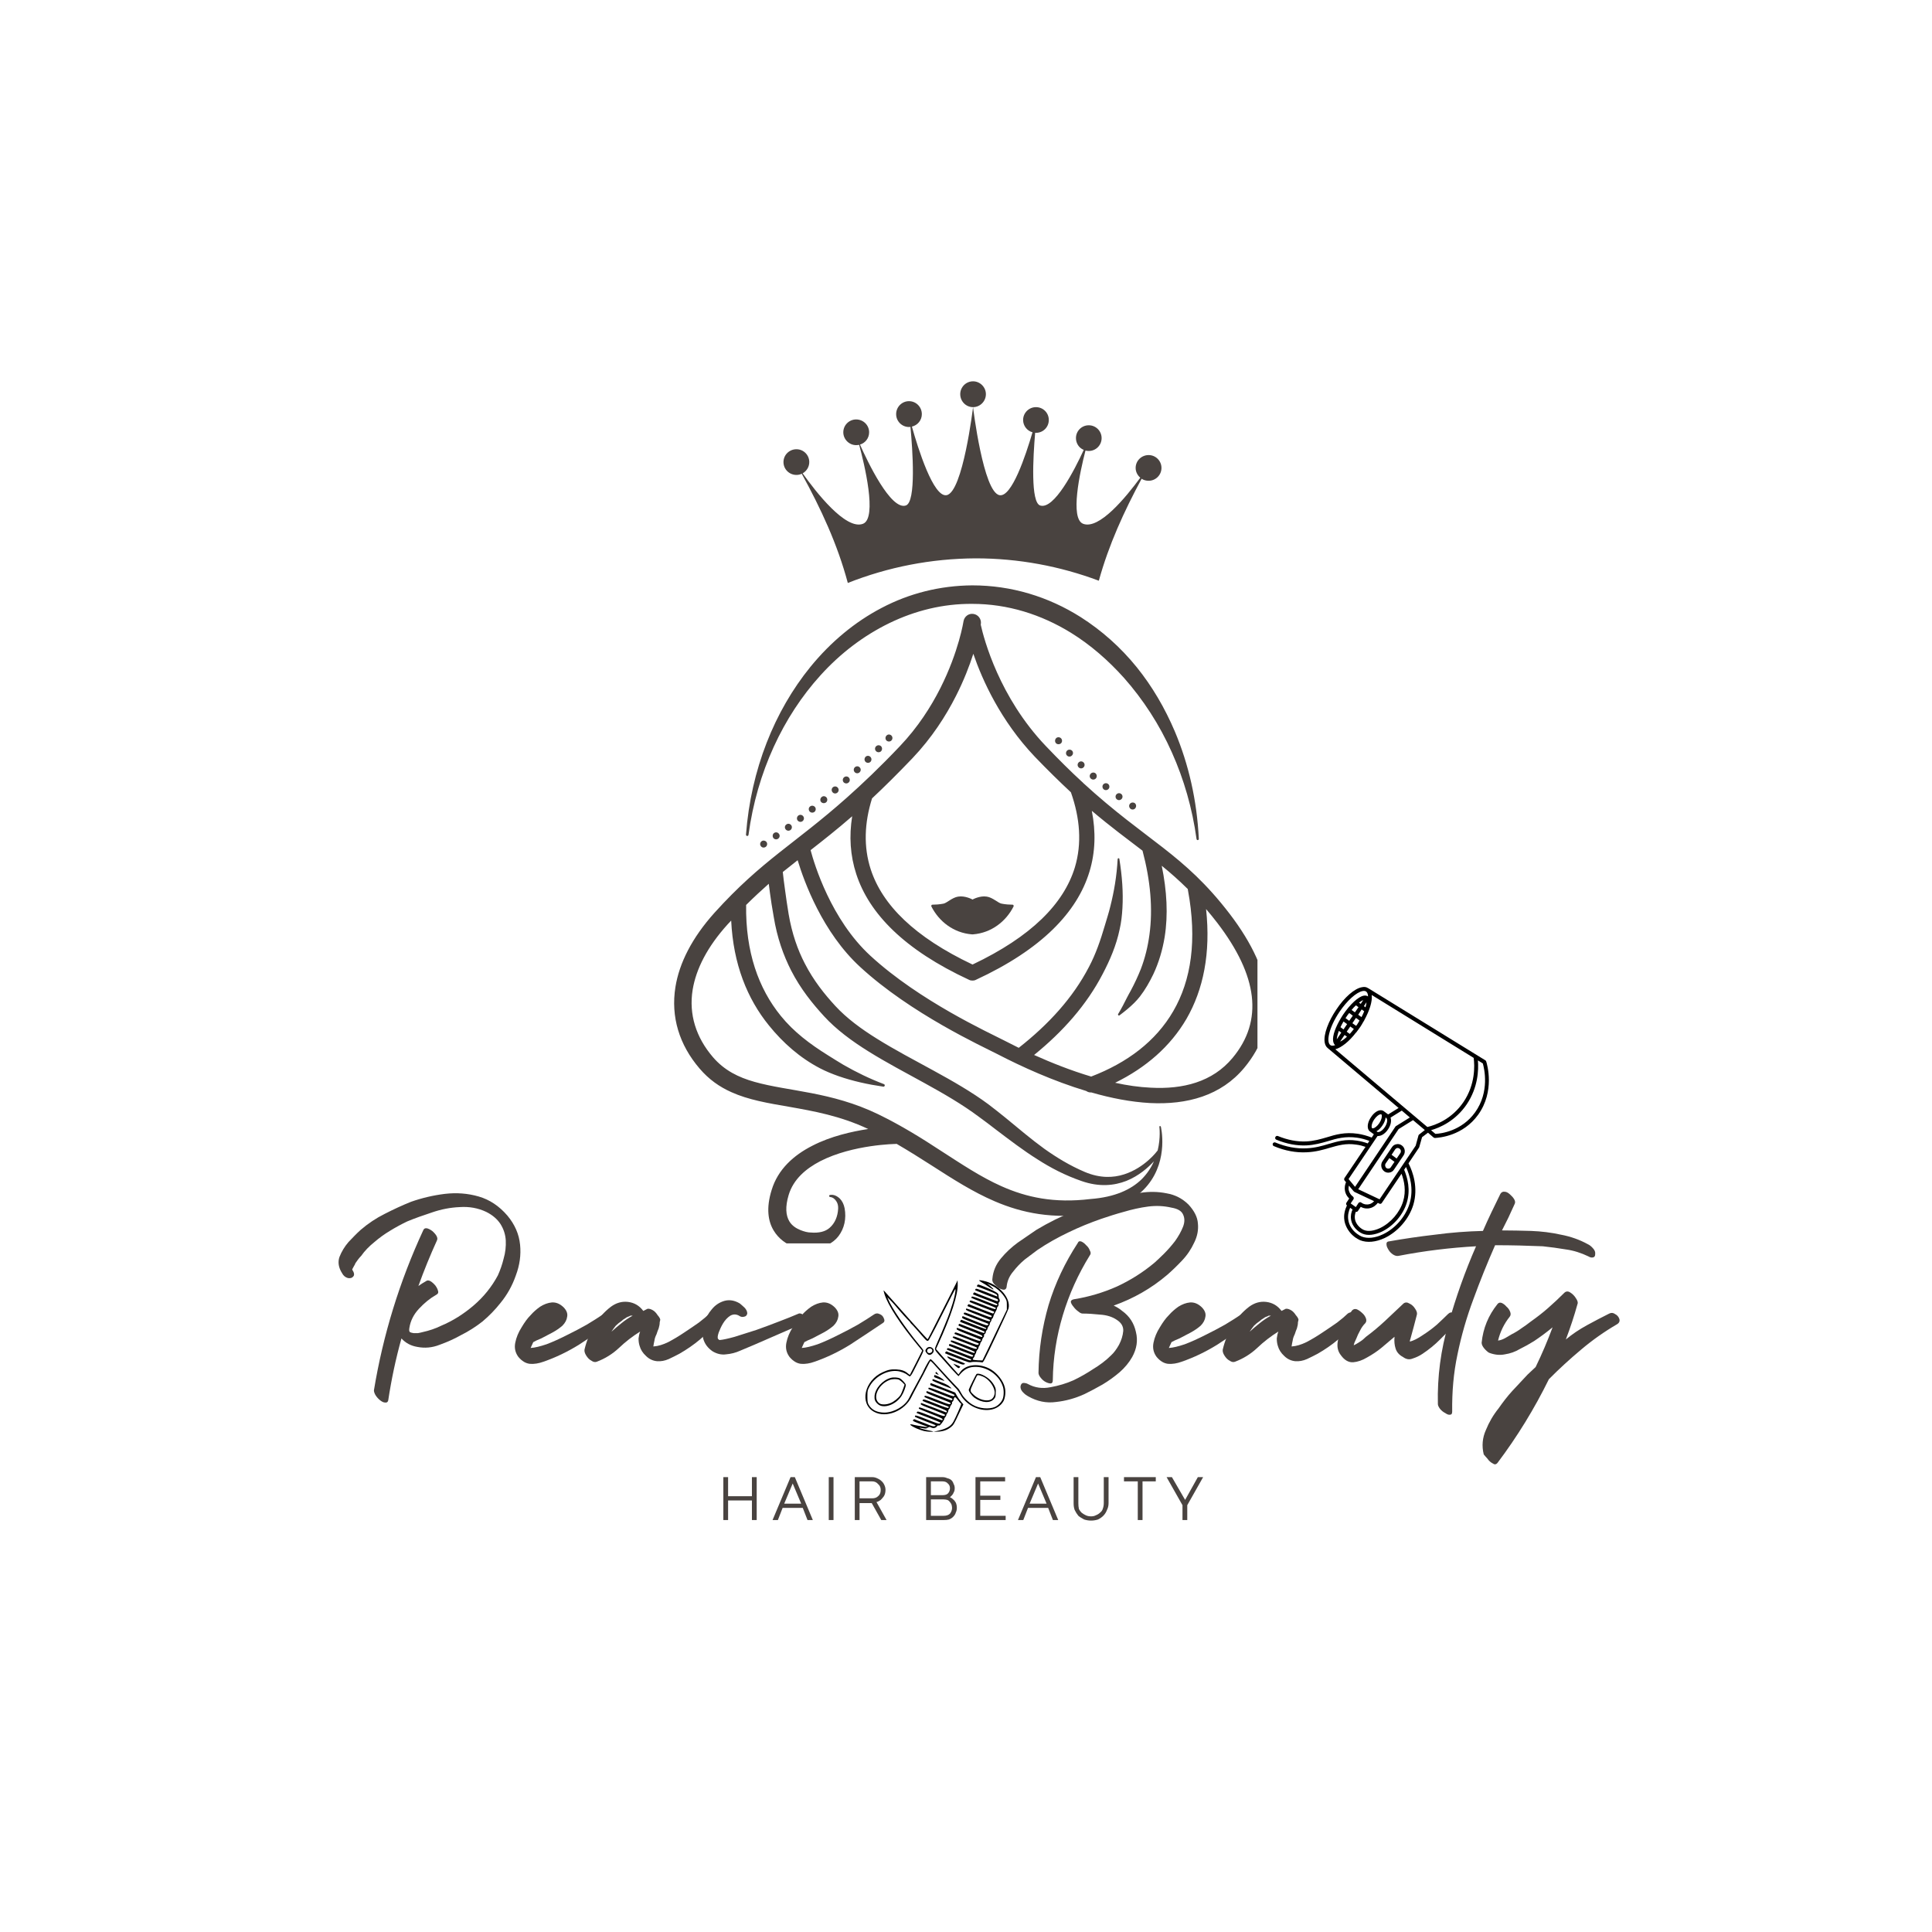 <?xml version="1.0" encoding="UTF-8"?>
<svg xmlns="http://www.w3.org/2000/svg" xmlns:xlink="http://www.w3.org/1999/xlink" width="76" zoomAndPan="magnify" viewBox="0 0 56.88 57" height="76" preserveAspectRatio="xMidYMid meet" version="1.0">
  <defs>
    <g></g>
    <clipPath id="16790c5fe3">
      <path d="M 23 11.238 L 35 11.238 L 35 18 L 23 18 Z M 23 11.238 " clip-rule="nonzero"></path>
    </clipPath>
    <clipPath id="cd7b14e585">
      <path d="M 19.824 17 L 37.039 17 L 37.039 36.684 L 19.824 36.684 Z M 19.824 17 " clip-rule="nonzero"></path>
    </clipPath>
    <clipPath id="9288bb4c1b">
      <path d="M 40 33 L 42 33 L 42 35 L 40 35 Z M 40 33 " clip-rule="nonzero"></path>
    </clipPath>
    <clipPath id="973bf41b3c">
      <path d="M 43.398 28.539 L 44.711 35.91 L 38.078 37.09 L 36.77 29.719 Z M 43.398 28.539 " clip-rule="nonzero"></path>
    </clipPath>
    <clipPath id="74ab347335">
      <path d="M 43.398 28.539 L 44.711 35.91 L 38.078 37.09 L 36.77 29.719 Z M 43.398 28.539 " clip-rule="nonzero"></path>
    </clipPath>
    <clipPath id="06d05d7aae">
      <path d="M 43.398 28.539 L 44.711 35.91 L 38.078 37.09 L 36.77 29.719 Z M 43.398 28.539 " clip-rule="nonzero"></path>
    </clipPath>
    <clipPath id="129a328145">
      <path d="M 37 29 L 44 29 L 44 37 L 37 37 Z M 37 29 " clip-rule="nonzero"></path>
    </clipPath>
    <clipPath id="87a2a03912">
      <path d="M 43.398 28.539 L 44.711 35.91 L 38.078 37.09 L 36.77 29.719 Z M 43.398 28.539 " clip-rule="nonzero"></path>
    </clipPath>
    <clipPath id="b58746891a">
      <path d="M 43.398 28.539 L 44.711 35.91 L 38.078 37.09 L 36.77 29.719 Z M 43.398 28.539 " clip-rule="nonzero"></path>
    </clipPath>
    <clipPath id="bb3216c4bf">
      <path d="M 43.398 28.539 L 44.711 35.91 L 38.078 37.09 L 36.77 29.719 Z M 43.398 28.539 " clip-rule="nonzero"></path>
    </clipPath>
    <clipPath id="620a2495c2">
      <path d="M 27 37.762 L 29.773 37.762 L 29.773 41 L 27 41 Z M 27 37.762 " clip-rule="nonzero"></path>
    </clipPath>
    <clipPath id="1303dc8069">
      <path d="M 25.285 37.762 L 29.773 37.762 L 29.773 42 L 25.285 42 Z M 25.285 37.762 " clip-rule="nonzero"></path>
    </clipPath>
    <clipPath id="84b580e37c">
      <path d="M 28 40 L 29.773 40 L 29.773 42 L 28 42 Z M 28 40 " clip-rule="nonzero"></path>
    </clipPath>
    <clipPath id="a58c89f9a7">
      <path d="M 25.285 40 L 27 40 L 27 42 L 25.285 42 Z M 25.285 40 " clip-rule="nonzero"></path>
    </clipPath>
    <clipPath id="d9a2ff6103">
      <path d="M 26 40 L 29 40 L 29 42.25 L 26 42.25 Z M 26 40 " clip-rule="nonzero"></path>
    </clipPath>
  </defs>
  <g clip-path="url(#16790c5fe3)">
    <path fill="#494340" d="M 28.648 12.012 C 28.438 12.012 28.27 11.84 28.27 11.629 C 28.27 11.422 28.438 11.25 28.648 11.25 C 28.855 11.25 29.027 11.422 29.027 11.629 C 29.027 11.84 28.855 12.012 28.648 12.012 Z M 24.953 17.199 C 24.648 16.055 24.156 15 23.594 13.977 C 23.547 14 23.492 14.012 23.438 14.012 C 23.227 14.012 23.055 13.844 23.055 13.633 C 23.055 13.422 23.227 13.254 23.438 13.254 C 23.645 13.254 23.816 13.422 23.816 13.633 C 23.816 13.773 23.738 13.898 23.621 13.965 C 24.004 14.504 24.891 15.652 25.402 15.453 C 25.832 15.285 25.434 13.664 25.289 13.125 C 25.258 13.129 25.23 13.133 25.199 13.133 C 24.992 13.133 24.82 12.961 24.82 12.754 C 24.82 12.543 24.992 12.375 25.199 12.375 C 25.41 12.375 25.582 12.543 25.582 12.754 C 25.582 12.926 25.469 13.07 25.312 13.117 C 25.535 13.617 26.219 15.059 26.664 14.914 C 26.977 14.816 26.863 13.258 26.801 12.594 C 26.785 12.598 26.773 12.598 26.758 12.598 C 26.547 12.598 26.379 12.426 26.379 12.219 C 26.379 12.008 26.547 11.836 26.758 11.836 C 26.969 11.836 27.137 12.008 27.137 12.219 C 27.137 12.398 27.012 12.547 26.844 12.586 C 27.023 13.223 27.477 14.68 27.867 14.609 C 28.348 14.527 28.648 12.012 28.648 12.012 C 28.648 12.012 28.949 14.527 29.43 14.609 C 29.789 14.676 30.199 13.445 30.402 12.754 C 30.242 12.711 30.125 12.562 30.125 12.391 C 30.125 12.18 30.297 12.012 30.504 12.012 C 30.715 12.012 30.883 12.18 30.883 12.391 C 30.883 12.602 30.715 12.77 30.504 12.77 C 30.496 12.77 30.488 12.77 30.48 12.77 C 30.418 13.496 30.344 14.824 30.629 14.914 C 31.039 15.043 31.641 13.867 31.914 13.273 C 31.777 13.219 31.684 13.082 31.684 12.926 C 31.684 12.715 31.852 12.547 32.062 12.547 C 32.27 12.547 32.441 12.715 32.441 12.926 C 32.441 13.137 32.27 13.305 32.062 13.305 C 32.027 13.305 31.996 13.301 31.965 13.293 C 31.797 13.941 31.504 15.301 31.895 15.453 C 32.367 15.637 33.16 14.668 33.582 14.094 C 33.5 14.023 33.445 13.922 33.445 13.805 C 33.445 13.594 33.617 13.426 33.828 13.426 C 34.035 13.426 34.207 13.594 34.207 13.805 C 34.207 14.016 34.035 14.184 33.828 14.184 C 33.75 14.184 33.68 14.164 33.621 14.125 C 33.105 15.082 32.652 16.07 32.359 17.133 C 31.211 16.703 29.988 16.473 28.723 16.473 C 27.406 16.48 26.141 16.73 24.953 17.199 Z M 24.953 17.199 " fill-opacity="1" fill-rule="evenodd"></path>
  </g>
  <path fill="#494340" d="M 28.633 26.539 C 28.633 26.539 28.848 26.418 29.055 26.453 C 29.23 26.48 29.387 26.641 29.488 26.66 C 29.602 26.684 29.738 26.691 29.812 26.691 C 29.824 26.691 29.836 26.695 29.84 26.707 C 29.848 26.719 29.848 26.73 29.844 26.742 C 29.617 27.191 29.184 27.523 28.652 27.566 L 28.609 27.566 C 28.078 27.523 27.645 27.191 27.418 26.742 C 27.414 26.73 27.414 26.719 27.422 26.707 C 27.426 26.695 27.438 26.691 27.449 26.691 C 27.523 26.691 27.66 26.684 27.777 26.66 C 27.875 26.641 28.031 26.48 28.207 26.453 C 28.418 26.418 28.633 26.539 28.633 26.539 Z M 28.633 26.539 " fill-opacity="1" fill-rule="evenodd"></path>
  <g clip-path="url(#cd7b14e585)">
    <path fill="#494340" d="M 25.555 33.309 C 24.723 32.918 23.938 32.781 23.234 32.656 C 22.598 32.547 22.02 32.449 21.52 32.223 C 21.168 32.066 20.855 31.848 20.578 31.523 C 19.98 30.824 19.727 30 19.867 29.121 C 19.98 28.418 20.352 27.672 21.023 26.926 C 22.43 25.371 23.371 24.914 24.922 23.535 C 25.379 23.129 25.895 22.641 26.488 22.016 C 27.02 21.457 27.406 20.852 27.684 20.301 C 28.23 19.219 28.367 18.328 28.367 18.328 C 28.391 18.188 28.52 18.09 28.66 18.113 C 28.801 18.133 28.898 18.266 28.879 18.406 C 28.879 18.406 28.875 18.414 28.875 18.43 C 28.969 18.855 29.422 20.57 30.793 22.008 C 31.18 22.414 31.535 22.766 31.867 23.07 C 31.879 23.078 31.887 23.086 31.895 23.098 C 33.777 24.824 34.848 25.172 36.219 26.961 C 37.57 28.73 37.695 30.242 36.652 31.5 C 35.965 32.328 34.961 32.598 33.867 32.543 C 33.305 32.512 32.715 32.398 32.137 32.23 C 32.082 32.234 32.031 32.219 31.988 32.188 C 31.016 31.895 30.086 31.473 29.363 31.098 C 28.922 30.871 26.812 29.906 25.316 28.527 C 24.207 27.508 23.664 26.012 23.473 25.379 C 23.328 25.496 23.18 25.609 23.035 25.727 C 23.047 25.848 23.07 26.039 23.105 26.285 C 23.133 26.484 23.164 26.715 23.207 26.969 C 23.305 27.543 23.473 28.02 23.684 28.426 C 23.945 28.934 24.266 29.332 24.586 29.68 C 24.918 30.039 25.34 30.352 25.812 30.645 C 26.855 31.297 28.117 31.852 29.098 32.578 C 29.273 32.711 29.441 32.844 29.605 32.977 C 29.996 33.297 30.359 33.609 30.754 33.895 C 31.117 34.152 31.5 34.387 31.949 34.578 C 32.395 34.766 32.785 34.75 33.102 34.648 C 33.719 34.453 34.082 33.957 34.082 33.957 C 34.086 33.949 34.09 33.945 34.094 33.945 C 34.188 33.559 34.145 33.246 34.145 33.246 C 34.145 33.234 34.148 33.223 34.16 33.223 C 34.172 33.219 34.184 33.227 34.188 33.238 C 34.188 33.238 34.426 34.199 33.801 34.965 C 33.496 35.34 32.992 35.656 32.168 35.812 C 31 35.973 30.105 35.793 29.285 35.441 C 28.648 35.168 28.055 34.789 27.418 34.379 C 27.094 34.172 26.754 33.957 26.391 33.746 C 26.383 33.746 26.379 33.75 26.375 33.75 C 26.375 33.75 25.109 33.762 24.141 34.258 C 23.719 34.477 23.348 34.789 23.207 35.258 C 23.102 35.609 23.125 35.859 23.227 36.031 C 23.305 36.164 23.434 36.242 23.559 36.293 C 23.668 36.336 23.773 36.363 23.859 36.363 C 24.105 36.383 24.289 36.336 24.414 36.227 C 24.574 36.09 24.656 35.887 24.668 35.66 C 24.672 35.578 24.656 35.504 24.617 35.445 C 24.574 35.375 24.512 35.324 24.434 35.316 C 24.418 35.316 24.402 35.301 24.402 35.285 C 24.402 35.266 24.418 35.254 24.434 35.254 C 24.539 35.238 24.637 35.285 24.719 35.363 C 24.789 35.434 24.836 35.531 24.859 35.648 C 24.914 35.953 24.852 36.242 24.676 36.473 C 24.516 36.68 24.25 36.816 23.871 36.855 C 23.734 36.867 23.555 36.848 23.375 36.789 C 23.141 36.711 22.914 36.551 22.766 36.305 C 22.605 36.039 22.535 35.652 22.707 35.105 C 22.891 34.5 23.355 34.082 23.91 33.801 C 24.449 33.523 25.07 33.383 25.555 33.309 Z M 28.656 19.289 C 28.543 19.641 28.379 20.07 28.145 20.531 C 27.844 21.125 27.43 21.77 26.859 22.371 C 26.422 22.828 26.027 23.219 25.668 23.555 C 25.441 24.281 25.414 24.984 25.629 25.648 C 25.973 26.703 26.926 27.648 28.633 28.457 C 30.367 27.633 31.324 26.664 31.652 25.59 C 31.863 24.887 31.805 24.141 31.535 23.375 C 31.207 23.07 30.852 22.723 30.465 22.32 C 29.465 21.266 28.926 20.078 28.656 19.289 Z M 25.082 24.082 C 24.633 24.473 24.234 24.785 23.855 25.082 C 23.965 25.496 24.457 27.129 25.621 28.199 C 27.078 29.539 29.141 30.477 29.57 30.699 C 29.707 30.77 29.848 30.84 29.996 30.914 C 30.875 30.223 31.594 29.441 32.07 28.523 C 32.27 28.145 32.41 27.734 32.535 27.309 C 32.59 27.121 32.652 26.934 32.699 26.738 C 32.809 26.301 32.887 25.848 32.914 25.348 C 32.914 25.332 32.926 25.32 32.941 25.32 C 32.953 25.32 32.965 25.328 32.965 25.344 C 33.047 25.855 33.082 26.332 33.055 26.793 C 33.043 27.008 33.02 27.215 32.973 27.418 C 32.875 27.891 32.688 28.324 32.473 28.734 C 32 29.645 31.305 30.43 30.449 31.125 C 30.969 31.359 31.543 31.586 32.133 31.762 C 33.195 31.355 34.039 30.723 34.555 29.832 C 35.086 28.918 35.262 27.734 34.988 26.262 C 34.984 26.25 34.984 26.242 34.984 26.23 C 34.727 25.977 34.477 25.754 34.215 25.543 C 34.367 26.285 34.406 26.988 34.301 27.645 C 34.238 28.027 34.129 28.398 33.965 28.746 C 33.855 28.973 33.73 29.195 33.57 29.402 C 33.52 29.465 33.465 29.527 33.406 29.586 C 33.273 29.719 33.133 29.832 32.973 29.953 C 32.961 29.965 32.945 29.965 32.934 29.953 C 32.922 29.941 32.922 29.926 32.93 29.914 C 33.031 29.75 33.109 29.59 33.191 29.43 C 33.23 29.359 33.262 29.293 33.301 29.227 C 33.414 29.016 33.512 28.805 33.598 28.59 C 33.723 28.262 33.805 27.926 33.852 27.578 C 33.957 26.809 33.883 25.984 33.648 25.098 C 33.199 24.754 32.711 24.395 32.152 23.922 C 32.273 24.539 32.258 25.141 32.082 25.719 C 31.719 26.91 30.676 28.008 28.727 28.91 C 28.695 28.926 28.664 28.93 28.633 28.93 C 28.598 28.93 28.566 28.926 28.535 28.91 C 26.621 28.023 25.582 26.953 25.203 25.789 C 25.023 25.238 24.988 24.668 25.082 24.082 Z M 22.621 26.074 C 22.406 26.266 22.184 26.469 21.953 26.699 C 21.934 28.082 22.316 29.16 22.977 29.973 C 23.359 30.445 23.84 30.805 24.359 31.129 C 24.516 31.227 24.668 31.324 24.828 31.418 C 25.203 31.633 25.594 31.824 26.016 31.984 C 26.035 31.988 26.047 32.012 26.043 32.031 C 26.035 32.051 26.016 32.066 25.996 32.059 C 25.535 31.992 25.098 31.895 24.68 31.75 C 24.492 31.684 24.309 31.609 24.137 31.52 C 23.543 31.211 23.043 30.77 22.629 30.258 C 21.984 29.465 21.574 28.445 21.512 27.16 C 21.477 27.195 21.441 27.234 21.406 27.273 C 20.812 27.93 20.477 28.582 20.375 29.203 C 20.258 29.93 20.477 30.609 20.973 31.188 C 21.312 31.582 21.727 31.785 22.199 31.918 C 23.207 32.203 24.457 32.203 25.844 32.871 C 26.543 33.211 27.141 33.586 27.695 33.949 C 28.309 34.344 28.871 34.723 29.484 34.996 C 30.227 35.328 31.043 35.504 32.109 35.375 C 32.844 35.32 33.312 35.09 33.617 34.797 C 33.785 34.629 33.906 34.445 33.984 34.262 C 33.816 34.445 33.543 34.691 33.172 34.84 C 32.812 34.98 32.371 35.027 31.848 34.844 C 31.363 34.676 30.941 34.457 30.547 34.203 C 30.129 33.941 29.738 33.641 29.324 33.328 C 29.16 33.203 28.996 33.074 28.82 32.949 C 27.852 32.223 26.609 31.672 25.574 31.027 C 25.066 30.711 24.609 30.371 24.254 29.984 C 23.91 29.609 23.562 29.18 23.281 28.633 C 23.055 28.188 22.867 27.668 22.766 27.043 C 22.719 26.785 22.684 26.547 22.656 26.344 C 22.645 26.246 22.633 26.156 22.621 26.074 Z M 32.84 31.945 C 33.191 32.023 33.547 32.074 33.891 32.09 C 34.836 32.141 35.711 31.926 36.305 31.211 C 37.223 30.109 37.047 28.789 35.859 27.234 C 35.746 27.086 35.633 26.949 35.523 26.82 C 35.664 28.125 35.441 29.199 34.945 30.059 C 34.469 30.875 33.746 31.5 32.84 31.945 Z M 22.023 24.633 C 22.02 24.652 22.004 24.664 21.984 24.664 C 21.961 24.66 21.949 24.645 21.949 24.625 C 22.094 22.703 22.793 20.973 23.852 19.672 C 24.449 18.941 25.16 18.348 25.953 17.934 C 26.77 17.504 27.676 17.277 28.625 17.27 C 29.777 17.27 30.867 17.602 31.824 18.207 C 32.438 18.598 33 19.094 33.48 19.688 C 33.93 20.246 34.305 20.883 34.602 21.582 C 35.008 22.543 35.254 23.617 35.309 24.75 C 35.309 24.77 35.297 24.785 35.277 24.785 C 35.262 24.789 35.246 24.773 35.242 24.758 C 35.117 23.844 34.867 22.988 34.516 22.203 C 34.148 21.375 33.664 20.637 33.105 20.004 C 32.633 19.477 32.109 19.023 31.535 18.668 C 30.66 18.129 29.672 17.816 28.625 17.816 C 27.762 17.809 26.938 18.016 26.18 18.383 C 25.426 18.75 24.738 19.27 24.145 19.926 C 23.051 21.133 22.273 22.773 22.023 24.633 Z M 22.527 24.988 C 22.477 25.02 22.414 25.008 22.383 24.957 C 22.352 24.91 22.367 24.848 22.414 24.816 C 22.461 24.785 22.527 24.801 22.559 24.848 C 22.586 24.895 22.574 24.957 22.527 24.988 Z M 22.895 24.746 C 22.848 24.777 22.785 24.766 22.754 24.719 C 22.723 24.672 22.734 24.605 22.781 24.574 C 22.828 24.543 22.891 24.555 22.922 24.602 C 22.957 24.648 22.945 24.711 22.895 24.746 Z M 23.262 24.488 C 23.215 24.523 23.148 24.512 23.117 24.465 C 23.082 24.422 23.094 24.355 23.141 24.324 C 23.188 24.289 23.25 24.301 23.285 24.348 C 23.316 24.391 23.305 24.457 23.262 24.488 Z M 23.617 24.227 C 23.57 24.262 23.508 24.25 23.473 24.207 C 23.438 24.16 23.449 24.098 23.492 24.062 C 23.539 24.027 23.602 24.035 23.637 24.082 C 23.672 24.125 23.664 24.191 23.617 24.227 Z M 23.969 23.953 C 23.922 23.988 23.859 23.98 23.824 23.938 C 23.789 23.891 23.793 23.828 23.84 23.793 C 23.883 23.758 23.949 23.766 23.984 23.809 C 24.02 23.852 24.012 23.918 23.969 23.953 Z M 24.312 23.672 C 24.266 23.707 24.203 23.703 24.164 23.66 C 24.129 23.617 24.137 23.551 24.18 23.516 C 24.223 23.477 24.285 23.484 24.324 23.527 C 24.359 23.57 24.355 23.637 24.312 23.672 Z M 24.648 23.383 C 24.605 23.422 24.539 23.418 24.504 23.375 C 24.465 23.332 24.469 23.266 24.512 23.227 C 24.555 23.191 24.621 23.195 24.656 23.238 C 24.695 23.281 24.691 23.344 24.648 23.383 Z M 24.977 23.086 C 24.938 23.125 24.871 23.121 24.832 23.082 C 24.793 23.039 24.797 22.973 24.84 22.934 C 24.883 22.898 24.945 22.898 24.984 22.941 C 25.023 22.984 25.02 23.051 24.977 23.086 Z M 25.301 22.785 C 25.262 22.824 25.195 22.824 25.156 22.781 C 25.117 22.738 25.121 22.676 25.16 22.637 C 25.203 22.598 25.266 22.598 25.305 22.641 C 25.344 22.68 25.344 22.746 25.301 22.785 Z M 25.621 22.477 C 25.582 22.516 25.516 22.516 25.477 22.477 C 25.434 22.434 25.438 22.371 25.477 22.328 C 25.516 22.289 25.582 22.289 25.621 22.332 C 25.66 22.371 25.66 22.438 25.621 22.477 Z M 25.934 22.164 C 25.895 22.203 25.828 22.203 25.789 22.164 C 25.746 22.125 25.746 22.059 25.785 22.02 C 25.828 21.977 25.891 21.977 25.934 22.016 C 25.973 22.059 25.973 22.121 25.934 22.164 Z M 26.242 21.844 C 26.203 21.887 26.137 21.887 26.094 21.848 C 26.055 21.809 26.055 21.742 26.094 21.703 C 26.133 21.66 26.195 21.66 26.238 21.699 C 26.277 21.738 26.281 21.801 26.242 21.844 Z M 31.09 21.922 C 31.055 21.875 31.062 21.812 31.105 21.773 C 31.148 21.738 31.215 21.746 31.25 21.789 C 31.285 21.832 31.281 21.898 31.238 21.934 C 31.191 21.969 31.129 21.965 31.09 21.922 Z M 31.418 22.289 C 31.379 22.25 31.383 22.184 31.422 22.145 C 31.465 22.105 31.531 22.109 31.57 22.148 C 31.609 22.191 31.605 22.254 31.562 22.293 C 31.523 22.332 31.457 22.332 31.418 22.289 Z M 31.766 22.641 C 31.723 22.602 31.723 22.535 31.762 22.496 C 31.801 22.453 31.867 22.453 31.906 22.492 C 31.949 22.531 31.949 22.598 31.91 22.637 C 31.871 22.68 31.805 22.68 31.766 22.641 Z M 32.125 22.973 C 32.082 22.938 32.078 22.871 32.117 22.828 C 32.156 22.785 32.219 22.781 32.262 22.816 C 32.305 22.855 32.309 22.922 32.273 22.965 C 32.234 23.008 32.168 23.012 32.125 22.973 Z M 32.504 23.289 C 32.461 23.254 32.453 23.188 32.488 23.145 C 32.523 23.102 32.586 23.094 32.633 23.129 C 32.676 23.164 32.684 23.23 32.648 23.273 C 32.613 23.316 32.547 23.324 32.504 23.289 Z M 32.895 23.586 C 32.848 23.555 32.84 23.488 32.871 23.445 C 32.906 23.398 32.969 23.387 33.016 23.422 C 33.062 23.453 33.07 23.52 33.039 23.562 C 33.004 23.609 32.941 23.621 32.895 23.586 Z M 33.301 23.867 C 33.254 23.836 33.238 23.77 33.27 23.723 C 33.301 23.676 33.363 23.664 33.414 23.691 C 33.461 23.723 33.473 23.789 33.441 23.836 C 33.414 23.883 33.348 23.898 33.301 23.867 Z M 33.301 23.867 " fill-opacity="1" fill-rule="evenodd"></path>
  </g>
  <g clip-path="url(#9288bb4c1b)">
    <g clip-path="url(#973bf41b3c)">
      <g clip-path="url(#74ab347335)">
        <g clip-path="url(#06d05d7aae)">
          <path fill="#000000" d="M 40.727 34.262 C 40.695 34.309 40.684 34.367 40.695 34.422 C 40.703 34.473 40.734 34.523 40.781 34.559 C 40.824 34.59 40.879 34.605 40.934 34.594 C 40.988 34.586 41.035 34.555 41.066 34.508 L 41.348 34.09 C 41.414 33.992 41.391 33.859 41.297 33.793 C 41.25 33.758 41.195 33.746 41.141 33.758 C 41.086 33.766 41.039 33.797 41.008 33.844 Z M 40.914 34.477 C 40.891 34.48 40.867 34.477 40.844 34.461 C 40.805 34.43 40.793 34.371 40.82 34.328 L 40.93 34.168 L 41.082 34.277 L 40.973 34.438 C 40.957 34.461 40.938 34.473 40.914 34.477 Z M 41.23 33.887 C 41.25 33.902 41.266 33.926 41.27 33.949 C 41.273 33.973 41.27 34 41.254 34.02 L 41.145 34.18 L 40.996 34.07 L 41.102 33.91 C 41.117 33.891 41.137 33.875 41.16 33.871 C 41.188 33.867 41.211 33.875 41.23 33.887 Z M 41.23 33.887 " fill-opacity="1" fill-rule="nonzero"></path>
        </g>
      </g>
    </g>
  </g>
  <g clip-path="url(#129a328145)">
    <g clip-path="url(#87a2a03912)">
      <g clip-path="url(#b58746891a)">
        <g clip-path="url(#bb3216c4bf)">
          <path fill="#000000" d="M 40.797 36.523 C 41.191 36.332 41.512 35.957 41.637 35.547 C 41.789 35.039 41.621 34.57 41.504 34.34 C 41.504 34.336 41.504 34.336 41.5 34.332 L 41.496 34.32 L 41.805 33.859 C 41.809 33.855 41.812 33.848 41.812 33.844 L 41.895 33.551 L 42.07 33.418 L 42.234 33.559 C 42.246 33.566 42.262 33.574 42.273 33.574 C 42.41 33.566 43.102 33.512 43.551 32.887 C 44.047 32.195 43.816 31.406 43.789 31.32 C 43.785 31.305 43.777 31.293 43.766 31.285 L 40.309 29.156 C 40.309 29.156 40.305 29.156 40.305 29.156 C 40.258 29.121 40.195 29.109 40.125 29.125 C 39.906 29.16 39.605 29.422 39.363 29.789 C 39.141 30.117 38.98 30.516 39.023 30.758 C 39.035 30.828 39.066 30.887 39.117 30.926 L 41.203 32.688 L 40.895 32.879 L 40.762 32.781 C 40.727 32.758 40.688 32.75 40.645 32.758 C 40.559 32.773 40.461 32.848 40.391 32.957 C 40.312 33.07 40.281 33.188 40.297 33.277 C 40.305 33.32 40.324 33.355 40.355 33.379 L 40.473 33.465 L 40.41 33.562 C 40.273 33.508 40.133 33.469 39.996 33.449 C 39.621 33.395 39.348 33.473 39.082 33.555 C 38.898 33.609 38.707 33.664 38.477 33.676 C 38.207 33.688 37.926 33.633 37.641 33.516 C 37.609 33.504 37.578 33.52 37.566 33.551 C 37.562 33.559 37.559 33.57 37.562 33.582 C 37.566 33.602 37.578 33.617 37.598 33.625 C 37.898 33.75 38.195 33.805 38.484 33.793 C 38.727 33.781 38.926 33.723 39.117 33.668 C 39.371 33.59 39.633 33.516 39.98 33.566 C 40.102 33.582 40.223 33.617 40.34 33.66 L 40.293 33.734 C 40.188 33.695 40.078 33.668 39.969 33.652 C 39.637 33.602 39.395 33.676 39.141 33.75 C 38.945 33.809 38.742 33.867 38.488 33.879 C 38.188 33.895 37.879 33.836 37.566 33.707 C 37.539 33.695 37.504 33.711 37.492 33.738 C 37.488 33.75 37.488 33.762 37.488 33.773 C 37.492 33.793 37.508 33.809 37.527 33.816 C 37.852 33.953 38.18 34.012 38.492 33.996 C 38.762 33.984 38.973 33.922 39.172 33.863 C 39.418 33.793 39.648 33.723 39.953 33.77 C 40.047 33.781 40.137 33.805 40.227 33.836 L 39.605 34.758 C 39.598 34.77 39.594 34.785 39.598 34.801 C 39.598 34.809 39.602 34.82 39.609 34.828 L 39.652 34.879 C 39.625 34.938 39.602 35.023 39.621 35.129 C 39.625 35.164 39.652 35.273 39.746 35.359 L 39.664 35.484 C 39.656 35.496 39.652 35.512 39.656 35.527 C 39.656 35.543 39.664 35.555 39.68 35.562 C 39.625 35.676 39.574 35.836 39.605 36.012 C 39.605 36.016 39.605 36.02 39.605 36.02 C 39.641 36.207 39.754 36.383 39.918 36.504 C 39.969 36.539 40.016 36.566 40.066 36.59 C 40.273 36.672 40.531 36.648 40.797 36.523 Z M 40.004 35.727 L 40.086 35.605 C 40.195 35.668 40.305 35.656 40.34 35.648 C 40.469 35.625 40.551 35.539 40.59 35.488 L 40.637 35.512 C 40.664 35.523 40.691 35.516 40.707 35.492 L 41.289 34.629 C 41.371 34.844 41.43 35.137 41.336 35.445 C 41.238 35.77 40.973 36.078 40.66 36.23 C 40.477 36.316 40.301 36.34 40.18 36.289 C 40.07 36.242 39.941 36.121 39.914 35.965 C 39.914 35.965 39.914 35.965 39.914 35.961 C 39.902 35.883 39.918 35.809 39.941 35.75 C 39.949 35.754 39.957 35.754 39.965 35.754 C 39.98 35.75 39.996 35.742 40.004 35.727 Z M 41.812 33.469 C 41.801 33.477 41.793 33.484 41.789 33.5 L 41.707 33.801 L 40.641 35.383 L 40.012 35.086 L 41.203 33.312 L 41.629 33.047 L 41.977 33.34 Z M 39.336 30.957 C 39.512 30.91 39.742 30.73 39.945 30.465 C 39.949 30.465 39.949 30.461 39.953 30.461 C 39.965 30.445 39.973 30.434 39.984 30.418 C 39.992 30.406 40 30.398 40.008 30.387 C 40.008 30.387 40.008 30.383 40.012 30.383 C 40.016 30.375 40.023 30.367 40.027 30.359 C 40.039 30.34 40.055 30.32 40.07 30.301 C 40.086 30.273 40.102 30.25 40.117 30.227 C 40.125 30.215 40.129 30.203 40.137 30.191 C 40.145 30.18 40.152 30.164 40.16 30.152 C 40.172 30.137 40.18 30.117 40.191 30.102 C 40.191 30.098 40.195 30.094 40.195 30.09 C 40.34 29.824 40.434 29.551 40.41 29.355 L 43.418 31.211 C 43.449 31.445 43.469 31.988 43.121 32.508 C 42.77 33.027 42.273 33.199 42.051 33.25 Z M 39.66 30.004 C 39.688 29.961 39.715 29.922 39.746 29.887 L 39.852 29.965 L 39.746 30.117 L 39.637 30.039 C 39.645 30.027 39.652 30.016 39.66 30.004 Z M 39.977 30.23 C 39.965 30.242 39.957 30.254 39.949 30.266 L 39.84 30.188 L 39.945 30.031 L 40.051 30.109 C 40.051 30.113 40.047 30.117 40.043 30.121 C 40.035 30.137 40.027 30.152 40.016 30.168 C 40.004 30.188 39.988 30.211 39.977 30.23 Z M 39.609 30.535 L 39.68 30.586 C 39.602 30.66 39.531 30.711 39.477 30.73 Z M 39.672 30.438 L 39.777 30.285 L 39.883 30.359 C 39.84 30.414 39.801 30.461 39.762 30.504 Z M 40.227 29.719 L 40.18 29.684 L 40.254 29.57 C 40.254 29.609 40.246 29.66 40.227 29.719 Z M 40.188 29.836 C 40.168 29.887 40.141 29.945 40.109 30.008 L 40.012 29.938 L 40.113 29.781 Z M 40.086 29.617 L 40.035 29.582 C 40.082 29.543 40.125 29.52 40.16 29.504 Z M 40.02 29.715 L 39.914 29.867 L 39.816 29.797 C 39.859 29.742 39.902 29.699 39.945 29.66 Z M 39.684 30.215 L 39.578 30.371 L 39.488 30.305 C 39.512 30.254 39.543 30.195 39.578 30.137 Z M 39.512 30.465 L 39.379 30.664 C 39.383 30.605 39.402 30.52 39.441 30.414 Z M 43.688 31.375 C 43.73 31.523 43.895 32.211 43.461 32.816 C 43.062 33.371 42.457 33.445 42.289 33.453 L 42.16 33.344 C 42.422 33.27 42.883 33.07 43.215 32.578 C 43.547 32.082 43.566 31.57 43.543 31.285 Z M 39.457 29.855 C 39.684 29.52 39.957 29.273 40.145 29.238 C 40.188 29.23 40.223 29.238 40.246 29.254 C 40.27 29.273 40.289 29.305 40.297 29.348 C 40.297 29.363 40.301 29.383 40.301 29.398 C 40.277 29.383 40.238 29.363 40.176 29.375 C 40.016 29.402 39.777 29.625 39.566 29.934 C 39.547 29.965 39.531 29.992 39.512 30.02 C 39.352 30.281 39.242 30.559 39.273 30.723 C 39.281 30.77 39.301 30.809 39.332 30.836 C 39.316 30.84 39.301 30.844 39.285 30.848 C 39.242 30.855 39.211 30.852 39.188 30.832 C 39.062 30.742 39.145 30.32 39.457 29.855 Z M 40.57 33.391 L 40.551 33.375 C 40.613 33.344 40.676 33.281 40.727 33.203 C 40.781 33.125 40.812 33.043 40.82 32.969 L 40.84 32.984 C 40.883 33.016 40.875 33.137 40.797 33.254 C 40.746 33.332 40.676 33.387 40.617 33.398 C 40.598 33.402 40.582 33.398 40.57 33.391 Z M 40.484 33.027 C 40.547 32.934 40.621 32.883 40.664 32.875 C 40.676 32.875 40.688 32.871 40.695 32.879 C 40.699 32.883 40.707 32.891 40.707 32.906 C 40.715 32.949 40.699 33.039 40.633 33.137 C 40.57 33.23 40.496 33.281 40.453 33.289 C 40.441 33.289 40.43 33.289 40.422 33.285 C 40.395 33.266 40.398 33.152 40.484 33.027 Z M 39.727 34.785 L 40.582 33.516 C 40.598 33.516 40.617 33.516 40.637 33.512 C 40.727 33.496 40.82 33.426 40.891 33.32 C 40.973 33.199 41 33.066 40.965 32.973 L 41.297 32.766 L 41.535 32.969 L 41.133 33.219 C 41.125 33.223 41.117 33.227 41.113 33.234 L 39.918 35.016 Z M 39.871 35.383 C 39.879 35.371 39.883 35.352 39.879 35.34 C 39.875 35.324 39.867 35.309 39.855 35.301 C 39.762 35.234 39.738 35.137 39.73 35.105 C 39.723 35.059 39.727 35.016 39.738 34.98 L 39.879 35.148 C 39.883 35.148 39.883 35.148 39.883 35.148 C 39.887 35.156 39.895 35.16 39.898 35.164 L 40.48 35.438 C 40.449 35.473 40.395 35.52 40.32 35.531 C 40.289 35.539 40.191 35.547 40.102 35.48 C 40.09 35.469 40.074 35.465 40.059 35.469 C 40.043 35.473 40.031 35.48 40.02 35.492 L 39.941 35.613 L 39.789 35.504 Z M 40.109 36.48 C 40.066 36.461 40.027 36.438 39.984 36.406 C 39.84 36.305 39.742 36.152 39.719 35.992 C 39.695 35.852 39.734 35.723 39.773 35.633 L 39.844 35.684 C 39.809 35.762 39.781 35.863 39.801 35.98 C 39.801 35.984 39.801 35.984 39.801 35.988 C 39.836 36.188 40 36.34 40.141 36.398 C 40.289 36.461 40.496 36.438 40.711 36.336 C 41.051 36.172 41.34 35.836 41.445 35.48 C 41.559 35.105 41.469 34.754 41.367 34.512 L 41.422 34.43 C 41.527 34.66 41.66 35.07 41.527 35.508 C 41.41 35.891 41.113 36.238 40.746 36.414 C 40.508 36.527 40.285 36.551 40.109 36.48 Z M 40.109 36.48 " fill-opacity="1" fill-rule="nonzero"></path>
        </g>
      </g>
    </g>
  </g>
  <g clip-path="url(#620a2495c2)">
    <path fill="#000000" d="M 28.828 37.777 C 28.828 37.785 28.867 37.812 28.914 37.84 C 28.961 37.867 29.059 37.926 29.129 37.977 C 29.277 38.078 29.297 38.062 29.16 37.945 L 29.066 37.867 L 29.18 37.922 C 29.242 37.953 29.309 37.988 29.324 38.004 C 29.434 38.082 29.52 38.176 29.578 38.266 C 29.641 38.367 29.645 38.375 29.645 38.504 L 29.645 38.641 L 29.414 39.121 C 29.289 39.383 29.176 39.617 29.164 39.645 C 29.152 39.668 29.094 39.789 29.035 39.914 L 28.926 40.137 L 28.789 40.133 C 28.715 40.129 28.648 40.121 28.641 40.109 C 28.637 40.102 28.645 40.078 28.664 40.059 C 28.68 40.039 28.695 40.012 28.695 39.996 C 28.695 39.984 28.707 39.961 28.719 39.945 C 28.73 39.93 28.742 39.902 28.742 39.887 C 28.742 39.871 28.758 39.84 28.777 39.82 C 28.797 39.801 28.809 39.77 28.809 39.758 C 28.809 39.742 28.82 39.719 28.836 39.703 C 28.848 39.688 28.859 39.66 28.859 39.645 C 28.859 39.629 28.871 39.602 28.887 39.59 C 28.902 39.574 28.914 39.543 28.918 39.523 C 28.922 39.504 28.934 39.477 28.949 39.461 C 28.965 39.449 28.977 39.422 28.973 39.402 C 28.965 39.383 28.977 39.363 28.996 39.352 C 29.012 39.344 29.023 39.32 29.023 39.301 C 29.023 39.281 29.035 39.258 29.051 39.246 C 29.062 39.234 29.074 39.215 29.074 39.199 C 29.074 39.184 29.09 39.152 29.105 39.133 C 29.125 39.109 29.141 39.078 29.141 39.062 C 29.141 39.043 29.152 39.016 29.164 39 C 29.18 38.984 29.191 38.961 29.191 38.945 C 29.191 38.934 29.199 38.914 29.211 38.902 C 29.227 38.895 29.242 38.867 29.246 38.844 C 29.254 38.805 29.285 38.746 29.332 38.66 C 29.344 38.637 29.355 38.605 29.355 38.59 C 29.355 38.574 29.367 38.555 29.383 38.543 C 29.398 38.527 29.402 38.508 29.402 38.48 C 29.395 38.457 29.402 38.43 29.414 38.422 C 29.441 38.402 29.445 38.355 29.418 38.312 C 29.406 38.297 29.398 38.258 29.402 38.234 C 29.402 38.211 29.395 38.18 29.383 38.168 C 29.348 38.125 29.199 38.051 28.992 37.965 C 28.805 37.891 28.793 37.887 28.777 37.914 C 28.754 37.949 28.754 37.957 28.777 37.957 C 28.785 37.957 28.914 38.008 29.062 38.066 C 29.277 38.148 29.34 38.18 29.352 38.207 C 29.363 38.23 29.371 38.25 29.367 38.25 C 29.363 38.254 29.223 38.199 29.051 38.129 C 28.758 38.016 28.734 38.008 28.719 38.035 C 28.711 38.051 28.711 38.066 28.711 38.066 C 28.715 38.07 28.863 38.129 29.039 38.199 C 29.219 38.266 29.371 38.328 29.375 38.336 C 29.383 38.34 29.387 38.359 29.383 38.375 C 29.379 38.402 29.355 38.395 29.059 38.277 C 28.879 38.211 28.723 38.148 28.707 38.137 C 28.684 38.125 28.676 38.129 28.66 38.156 C 28.648 38.172 28.645 38.188 28.648 38.188 C 28.652 38.191 28.805 38.254 28.992 38.324 C 29.383 38.473 29.375 38.473 29.363 38.5 C 29.355 38.52 29.324 38.512 29.176 38.453 C 28.695 38.262 28.625 38.238 28.609 38.258 C 28.602 38.273 28.594 38.285 28.594 38.289 C 28.594 38.293 28.758 38.359 28.957 38.438 C 29.156 38.516 29.32 38.582 29.32 38.586 C 29.32 38.594 29.316 38.605 29.309 38.617 C 29.297 38.633 29.223 38.609 28.926 38.492 C 28.59 38.363 28.562 38.352 28.551 38.383 C 28.547 38.398 28.547 38.414 28.551 38.414 C 28.551 38.418 28.715 38.48 28.91 38.559 C 29.105 38.633 29.266 38.695 29.27 38.699 C 29.277 38.707 29.25 38.754 29.238 38.754 C 29.223 38.754 28.648 38.531 28.559 38.492 C 28.516 38.473 28.512 38.473 28.496 38.5 C 28.484 38.516 28.48 38.531 28.484 38.535 C 28.484 38.535 28.648 38.602 28.844 38.676 C 29.039 38.75 29.199 38.816 29.199 38.824 C 29.203 38.828 29.199 38.844 29.191 38.855 C 29.18 38.875 29.109 38.852 28.812 38.734 C 28.609 38.656 28.445 38.598 28.445 38.605 C 28.445 38.609 28.441 38.625 28.438 38.637 C 28.434 38.652 28.527 38.695 28.793 38.797 C 28.992 38.875 29.156 38.941 29.156 38.945 C 29.156 38.953 29.148 38.965 29.141 38.977 C 29.129 38.992 29.059 38.973 28.762 38.855 C 28.418 38.719 28.395 38.711 28.379 38.738 C 28.363 38.766 28.371 38.773 28.434 38.797 C 28.473 38.812 28.637 38.875 28.801 38.941 C 28.965 39.004 29.102 39.055 29.102 39.059 C 29.105 39.062 29.098 39.074 29.086 39.09 C 29.066 39.113 29.043 39.109 28.766 39 C 28.605 38.934 28.441 38.871 28.406 38.855 C 28.371 38.84 28.34 38.828 28.34 38.832 C 28.336 38.832 28.332 38.848 28.324 38.863 C 28.316 38.891 28.355 38.91 28.676 39.035 C 28.879 39.113 29.039 39.18 29.039 39.188 C 29.039 39.195 29.035 39.203 29.023 39.211 C 29.012 39.215 28.738 39.113 28.305 38.938 C 28.289 38.934 28.258 38.992 28.27 39 C 28.273 39 28.434 39.062 28.629 39.141 C 28.824 39.215 28.984 39.281 28.988 39.289 C 28.988 39.293 28.984 39.309 28.977 39.32 C 28.965 39.34 28.934 39.324 28.254 39.059 C 28.23 39.051 28.207 39.098 28.227 39.113 C 28.234 39.121 28.398 39.188 28.586 39.262 C 28.914 39.391 28.949 39.41 28.91 39.445 C 28.902 39.453 28.738 39.391 28.539 39.312 C 28.34 39.234 28.176 39.172 28.172 39.176 C 28.172 39.18 28.164 39.191 28.164 39.207 C 28.16 39.23 28.215 39.258 28.512 39.375 C 28.707 39.449 28.871 39.52 28.871 39.523 C 28.871 39.531 28.871 39.547 28.859 39.559 C 28.852 39.574 28.766 39.547 28.484 39.438 C 28.148 39.305 28.121 39.297 28.109 39.324 C 28.102 39.34 28.098 39.355 28.102 39.355 C 28.105 39.359 28.266 39.422 28.453 39.492 C 28.645 39.566 28.805 39.633 28.816 39.637 C 28.82 39.641 28.816 39.656 28.805 39.668 C 28.785 39.691 28.746 39.68 28.43 39.555 C 28.109 39.43 28.074 39.418 28.055 39.438 C 28.035 39.461 28.047 39.469 28.16 39.52 C 28.23 39.547 28.395 39.609 28.523 39.66 C 28.652 39.707 28.758 39.754 28.762 39.762 C 28.762 39.82 28.727 39.812 28.371 39.672 C 28.105 39.57 28.008 39.535 27.996 39.551 C 27.992 39.559 27.988 39.574 27.988 39.582 C 27.992 39.59 28.156 39.66 28.348 39.734 C 28.543 39.812 28.699 39.879 28.699 39.883 C 28.684 39.934 28.727 39.945 28.254 39.758 C 27.973 39.648 27.953 39.641 27.941 39.668 C 27.938 39.688 27.934 39.699 27.938 39.703 C 27.941 39.703 28.102 39.77 28.297 39.848 C 28.492 39.922 28.656 39.984 28.656 39.988 C 28.66 39.988 28.652 40 28.641 40.016 C 28.621 40.039 28.59 40.027 28.262 39.898 C 27.926 39.77 27.898 39.762 27.887 39.785 C 27.875 39.801 27.875 39.816 27.879 39.82 C 27.887 39.824 28.047 39.887 28.23 39.957 C 28.418 40.031 28.578 40.098 28.586 40.102 C 28.594 40.109 28.594 40.121 28.582 40.133 C 28.57 40.145 28.484 40.117 28.273 40.031 C 28.109 39.969 27.949 39.902 27.914 39.891 C 27.855 39.863 27.852 39.863 27.836 39.895 C 27.824 39.91 27.82 39.926 27.824 39.926 C 27.824 39.93 27.984 39.992 28.18 40.066 C 28.508 40.195 28.535 40.203 28.594 40.188 C 28.648 40.172 28.848 40.18 28.918 40.195 C 28.945 40.207 28.988 40.129 29.312 39.441 C 29.512 39.02 29.684 38.645 29.695 38.605 C 29.766 38.316 29.445 37.93 29.035 37.809 C 28.906 37.773 28.828 37.762 28.828 37.777 Z M 28.828 37.777 " fill-opacity="1" fill-rule="nonzero"></path>
  </g>
  <g clip-path="url(#1303dc8069)">
    <path fill="#000000" d="M 28.164 37.832 C 28.141 37.883 27.773 38.609 27.574 39 C 27.539 39.066 27.469 39.207 27.414 39.316 C 27.359 39.426 27.312 39.512 27.305 39.512 C 27.293 39.508 26.598 38.734 26.18 38.258 C 26.086 38.152 26.012 38.066 26.008 38.07 C 26.004 38.07 26.02 38.121 26.035 38.18 C 26.137 38.508 26.508 39.078 27.031 39.707 L 27.148 39.848 L 26.969 40.203 C 26.871 40.398 26.789 40.559 26.785 40.562 C 26.781 40.566 26.758 40.547 26.727 40.523 C 26.641 40.445 26.539 40.41 26.387 40.402 C 26.23 40.395 26.145 40.41 25.984 40.484 C 25.441 40.727 25.289 41.414 25.727 41.652 C 26.082 41.852 26.641 41.625 26.836 41.203 C 26.855 41.16 26.949 40.988 27.039 40.816 C 27.133 40.648 27.246 40.43 27.289 40.34 C 27.336 40.246 27.383 40.16 27.387 40.156 C 27.395 40.148 27.438 40.188 27.484 40.238 C 27.578 40.348 28.109 40.93 28.168 40.984 C 28.188 41.008 28.238 41.078 28.273 41.141 C 28.441 41.445 28.809 41.637 29.141 41.594 C 29.316 41.574 29.469 41.477 29.547 41.336 C 29.598 41.238 29.617 41.062 29.586 40.938 C 29.543 40.746 29.371 40.523 29.18 40.406 C 28.848 40.207 28.434 40.242 28.266 40.484 L 28.219 40.551 L 28.062 40.375 C 27.977 40.277 27.828 40.109 27.73 40 L 27.555 39.801 L 27.613 39.672 C 28 38.832 28.211 38.184 28.195 37.875 L 28.191 37.77 Z M 28.117 38.168 C 28.098 38.273 28.047 38.461 28.016 38.543 C 28.008 38.562 27.984 38.641 27.961 38.715 C 27.906 38.875 27.738 39.285 27.613 39.562 C 27.562 39.672 27.523 39.777 27.523 39.797 C 27.523 39.82 27.551 39.867 27.582 39.902 C 27.617 39.941 27.652 39.984 27.664 39.996 C 27.676 40.008 27.742 40.082 27.812 40.16 C 27.887 40.242 27.98 40.348 28.023 40.398 C 28.07 40.449 28.133 40.516 28.164 40.547 L 28.219 40.602 L 28.254 40.559 C 28.383 40.406 28.5 40.34 28.668 40.328 C 29.031 40.301 29.414 40.555 29.527 40.906 C 29.562 41.004 29.559 41.184 29.523 41.273 C 29.484 41.371 29.391 41.465 29.297 41.508 C 29.121 41.586 28.828 41.559 28.637 41.445 C 28.504 41.367 28.367 41.23 28.305 41.113 C 28.273 41.055 28.234 40.988 28.215 40.969 C 28.195 40.949 28.16 40.91 28.137 40.887 C 28.031 40.777 27.812 40.543 27.645 40.355 C 27.48 40.168 27.414 40.102 27.395 40.102 C 27.371 40.102 27.332 40.164 27.25 40.316 C 27.199 40.414 27.16 40.496 27.16 40.5 C 27.16 40.5 27.078 40.652 26.98 40.832 C 26.883 41.012 26.781 41.199 26.758 41.25 C 26.641 41.484 26.32 41.672 26.039 41.676 C 25.82 41.676 25.66 41.602 25.57 41.445 C 25.539 41.387 25.531 41.359 25.531 41.203 C 25.531 41.023 25.535 41.02 25.594 40.906 C 25.746 40.625 26.09 40.426 26.395 40.449 C 26.508 40.457 26.648 40.508 26.719 40.57 C 26.746 40.59 26.773 40.609 26.777 40.609 C 26.801 40.609 26.84 40.555 26.895 40.445 C 26.926 40.383 26.98 40.277 27.016 40.207 C 27.176 39.891 27.191 39.859 27.18 39.832 C 27.172 39.82 27.117 39.742 27.051 39.668 C 26.648 39.18 26.234 38.566 26.145 38.332 L 26.117 38.266 L 26.152 38.305 C 26.172 38.324 26.207 38.359 26.234 38.387 C 26.258 38.41 26.316 38.477 26.367 38.535 C 26.488 38.684 26.73 38.949 26.766 38.98 C 26.781 38.996 26.797 39.012 26.797 39.02 C 26.797 39.023 26.82 39.055 26.852 39.082 C 26.898 39.129 26.973 39.211 27.094 39.352 C 27.293 39.582 27.297 39.586 27.344 39.535 C 27.355 39.52 27.445 39.352 27.543 39.164 C 28.039 38.184 28.121 38.016 28.129 38.035 C 28.133 38.043 28.129 38.105 28.117 38.168 Z M 28.117 38.168 " fill-opacity="1" fill-rule="nonzero"></path>
  </g>
  <path fill="#000000" d="M 27.277 39.781 C 27.23 39.832 27.234 39.871 27.281 39.922 C 27.336 39.988 27.383 39.988 27.441 39.938 C 27.5 39.883 27.504 39.82 27.449 39.773 C 27.398 39.727 27.32 39.73 27.277 39.781 Z M 27.438 39.816 C 27.48 39.883 27.367 39.957 27.312 39.902 C 27.281 39.875 27.289 39.82 27.324 39.797 C 27.367 39.77 27.41 39.777 27.438 39.816 Z M 27.438 39.816 " fill-opacity="1" fill-rule="nonzero"></path>
  <g clip-path="url(#84b580e37c)">
    <path fill="#000000" d="M 28.746 40.543 C 28.727 40.566 28.547 40.926 28.523 40.996 C 28.508 41.035 28.602 41.172 28.691 41.238 C 28.914 41.395 29.164 41.406 29.273 41.266 C 29.309 41.227 29.316 41.191 29.316 41.094 C 29.324 40.984 29.32 40.965 29.273 40.875 C 29.246 40.824 29.188 40.746 29.145 40.707 C 29.008 40.578 28.797 40.492 28.746 40.543 Z M 28.941 40.613 C 29.109 40.684 29.266 40.891 29.285 41.059 C 29.293 41.16 29.25 41.254 29.172 41.293 C 29.047 41.352 28.82 41.293 28.676 41.16 C 28.547 41.039 28.547 41.047 28.652 40.816 C 28.707 40.707 28.754 40.605 28.762 40.59 C 28.781 40.559 28.824 40.566 28.941 40.613 Z M 28.941 40.613 " fill-opacity="1" fill-rule="nonzero"></path>
  </g>
  <g clip-path="url(#a58c89f9a7)">
    <path fill="#000000" d="M 26.219 40.652 C 25.977 40.719 25.758 40.965 25.742 41.188 C 25.734 41.289 25.758 41.352 25.836 41.422 C 26 41.578 26.375 41.445 26.543 41.176 C 26.598 41.094 26.664 40.914 26.664 40.859 C 26.664 40.824 26.559 40.707 26.492 40.668 C 26.438 40.637 26.297 40.629 26.219 40.652 Z M 26.465 40.707 C 26.488 40.719 26.539 40.758 26.57 40.789 L 26.629 40.852 L 26.586 40.973 C 26.562 41.043 26.527 41.125 26.508 41.156 C 26.453 41.242 26.316 41.355 26.211 41.395 C 26.098 41.445 25.945 41.449 25.883 41.402 C 25.664 41.246 25.852 40.836 26.191 40.711 C 26.277 40.68 26.406 40.68 26.465 40.707 Z M 26.465 40.707 " fill-opacity="1" fill-rule="nonzero"></path>
  </g>
  <path fill="#000000" d="M 27.887 40.02 C 27.887 40.062 27.996 40.133 28.164 40.195 C 28.328 40.262 28.352 40.27 28.391 40.25 C 28.434 40.234 28.426 40.23 28.199 40.141 C 28.066 40.09 27.941 40.039 27.922 40.027 C 27.902 40.02 27.887 40.016 27.887 40.02 Z M 27.887 40.02 " fill-opacity="1" fill-rule="nonzero"></path>
  <path fill="#000000" d="M 28.137 40.305 C 28.215 40.371 28.219 40.375 28.25 40.348 C 28.281 40.32 28.281 40.32 28.18 40.277 C 28.125 40.254 28.074 40.234 28.07 40.234 C 28.062 40.234 28.094 40.266 28.137 40.305 Z M 28.137 40.305 " fill-opacity="1" fill-rule="nonzero"></path>
  <path fill="#000000" d="M 27.551 40.484 C 27.527 40.508 27.539 40.527 27.59 40.547 L 27.637 40.562 L 27.602 40.52 C 27.559 40.469 27.566 40.473 27.551 40.484 Z M 27.551 40.484 " fill-opacity="1" fill-rule="nonzero"></path>
  <path fill="#000000" d="M 27.5 40.598 C 27.492 40.621 27.504 40.633 27.547 40.648 C 27.578 40.66 27.648 40.688 27.699 40.707 C 27.75 40.727 27.793 40.742 27.797 40.742 C 27.812 40.727 27.691 40.637 27.613 40.605 C 27.559 40.582 27.516 40.566 27.516 40.566 C 27.512 40.566 27.504 40.578 27.5 40.598 Z M 27.5 40.598 " fill-opacity="1" fill-rule="nonzero"></path>
  <path fill="#000000" d="M 27.453 40.699 C 27.453 40.707 27.449 40.723 27.449 40.73 C 27.449 40.746 28 40.973 28.012 40.965 C 28.016 40.961 27.988 40.934 27.953 40.906 C 27.914 40.867 27.824 40.824 27.68 40.77 C 27.441 40.676 27.457 40.68 27.453 40.699 Z M 27.453 40.699 " fill-opacity="1" fill-rule="nonzero"></path>
  <g clip-path="url(#d9a2ff6103)">
    <path fill="#000000" d="M 27.387 40.836 C 27.379 40.859 27.391 40.871 27.445 40.891 C 27.484 40.906 27.645 40.969 27.805 41.027 C 27.969 41.09 28.098 41.148 28.102 41.156 C 28.102 41.215 28.066 41.207 27.711 41.066 C 27.449 40.965 27.348 40.93 27.336 40.945 C 27.332 40.953 27.328 40.969 27.328 40.977 C 27.332 40.988 27.758 41.16 27.988 41.246 C 28.043 41.266 28.047 41.273 28.035 41.297 C 28.02 41.324 27.996 41.316 27.66 41.184 C 27.461 41.105 27.293 41.043 27.289 41.043 C 27.281 41.043 27.273 41.055 27.27 41.07 C 27.262 41.098 27.301 41.117 27.812 41.316 C 27.91 41.352 27.984 41.387 27.984 41.395 C 27.984 41.453 27.949 41.445 27.598 41.305 C 27.32 41.195 27.234 41.168 27.223 41.184 C 27.215 41.191 27.211 41.207 27.215 41.215 C 27.215 41.227 27.586 41.375 27.824 41.461 C 27.941 41.504 27.941 41.504 27.922 41.535 C 27.91 41.551 27.828 41.527 27.547 41.414 C 27.207 41.281 27.184 41.273 27.168 41.301 C 27.16 41.316 27.156 41.332 27.16 41.332 C 27.164 41.336 27.328 41.402 27.523 41.477 C 27.832 41.598 27.879 41.621 27.875 41.645 C 27.867 41.66 27.863 41.672 27.859 41.672 C 27.855 41.672 27.691 41.609 27.488 41.531 C 27.285 41.453 27.121 41.391 27.117 41.391 C 27.113 41.395 27.109 41.406 27.105 41.422 C 27.102 41.445 27.164 41.473 27.461 41.586 C 27.656 41.664 27.82 41.73 27.82 41.742 C 27.82 41.801 27.785 41.793 27.43 41.652 C 27.164 41.547 27.066 41.512 27.055 41.527 C 27.051 41.535 27.047 41.551 27.047 41.559 C 27.051 41.566 27.215 41.637 27.406 41.711 C 27.742 41.844 27.777 41.863 27.738 41.902 C 27.734 41.906 27.566 41.848 27.375 41.77 C 27.055 41.645 27.016 41.633 26.996 41.656 C 26.988 41.668 26.98 41.684 26.988 41.688 C 26.996 41.695 27.152 41.758 27.34 41.828 C 27.527 41.902 27.684 41.965 27.684 41.969 C 27.691 41.973 27.684 41.984 27.668 41.996 C 27.648 42.016 27.602 42 27.301 41.883 C 27.035 41.777 26.953 41.75 26.941 41.766 C 26.934 41.777 26.93 41.793 26.934 41.801 C 26.938 41.805 27.078 41.867 27.254 41.934 C 27.566 42.051 27.57 42.055 27.523 42.074 C 27.477 42.09 27.453 42.086 27.207 41.984 C 27.055 41.93 26.926 41.875 26.918 41.871 C 26.906 41.871 26.891 41.879 26.879 41.895 C 26.863 41.922 26.879 41.93 27.039 41.992 C 27.137 42.031 27.238 42.07 27.266 42.078 C 27.289 42.086 27.309 42.098 27.305 42.102 C 27.293 42.109 27.027 42.066 26.906 42.039 C 26.73 41.992 26.77 42.047 26.984 42.145 C 27.051 42.172 27.145 42.207 27.199 42.219 C 27.293 42.242 27.488 42.25 27.469 42.234 C 27.461 42.23 27.398 42.211 27.32 42.199 C 27.184 42.172 27.035 42.125 27.07 42.125 C 27.078 42.121 27.129 42.129 27.176 42.137 C 27.258 42.152 27.27 42.148 27.312 42.121 C 27.355 42.094 27.359 42.094 27.406 42.113 C 27.473 42.148 27.547 42.133 27.582 42.082 C 27.598 42.062 27.613 42.051 27.621 42.055 C 27.629 42.059 27.645 42.059 27.66 42.055 C 27.691 42.043 27.801 41.891 27.801 41.859 C 27.801 41.844 27.816 41.82 27.832 41.805 C 27.844 41.789 27.859 41.766 27.859 41.75 C 27.859 41.734 27.875 41.707 27.891 41.688 C 27.906 41.668 27.918 41.637 27.918 41.621 C 27.918 41.602 27.93 41.578 27.941 41.57 C 27.957 41.559 27.969 41.535 27.969 41.52 C 27.969 41.504 27.984 41.473 28.004 41.449 C 28.023 41.426 28.035 41.395 28.027 41.383 C 28.023 41.371 28.027 41.355 28.043 41.352 C 28.055 41.348 28.07 41.32 28.074 41.293 C 28.098 41.195 28.121 41.199 28.199 41.305 C 28.238 41.359 28.277 41.402 28.285 41.402 C 28.293 41.402 28.297 41.414 28.297 41.43 C 28.297 41.453 28.133 41.828 28.07 41.941 C 27.996 42.074 27.879 42.148 27.633 42.207 L 27.48 42.242 L 27.617 42.238 C 27.773 42.23 27.891 42.188 27.996 42.102 C 28.07 42.043 28.09 42.012 28.246 41.676 L 28.363 41.434 L 28.289 41.348 C 28.25 41.301 28.195 41.223 28.168 41.172 L 28.121 41.086 L 27.762 40.945 C 27.566 40.867 27.402 40.805 27.398 40.805 C 27.398 40.805 27.391 40.816 27.387 40.836 Z M 27.387 40.836 " fill-opacity="1" fill-rule="nonzero"></path>
  </g>
  <g fill="#494340" fill-opacity="1">
    <g transform="translate(9.706, 39.785)">
      <g>
        <path d="M 5.203 -3.922 C 5.422 -3.66 5.547 -3.375 5.578 -3.062 C 5.609 -2.758 5.566 -2.457 5.453 -2.156 C 5.348 -1.852 5.195 -1.582 5 -1.344 C 4.844 -1.145 4.664 -0.961 4.469 -0.797 C 4.27 -0.641 4.055 -0.504 3.828 -0.391 C 3.641 -0.285 3.43 -0.191 3.203 -0.109 C 2.984 -0.023 2.766 -0.004 2.547 -0.047 C 2.359 -0.078 2.203 -0.16 2.078 -0.297 C 1.91 0.305 1.781 0.914 1.688 1.531 C 1.676 1.582 1.645 1.602 1.594 1.594 C 1.551 1.594 1.504 1.57 1.453 1.531 C 1.398 1.488 1.352 1.438 1.312 1.375 C 1.281 1.32 1.266 1.273 1.266 1.234 C 1.535 -0.398 2.02 -1.973 2.719 -3.484 C 2.738 -3.535 2.773 -3.555 2.828 -3.547 C 2.879 -3.535 2.93 -3.508 2.984 -3.469 C 3.035 -3.426 3.078 -3.379 3.109 -3.328 C 3.141 -3.273 3.145 -3.227 3.125 -3.188 C 2.926 -2.75 2.742 -2.301 2.578 -1.844 C 2.648 -1.895 2.723 -1.941 2.797 -1.984 C 2.836 -2.016 2.883 -2.016 2.938 -1.984 C 2.988 -1.953 3.035 -1.91 3.078 -1.859 C 3.117 -1.805 3.145 -1.754 3.156 -1.703 C 3.176 -1.648 3.156 -1.609 3.094 -1.578 C 2.926 -1.484 2.758 -1.348 2.594 -1.172 C 2.438 -1.004 2.344 -0.816 2.312 -0.609 C 2.301 -0.547 2.305 -0.504 2.328 -0.484 C 2.348 -0.473 2.383 -0.461 2.438 -0.453 C 2.477 -0.453 2.52 -0.453 2.562 -0.453 C 2.613 -0.461 2.66 -0.473 2.703 -0.484 C 2.797 -0.504 2.891 -0.531 2.984 -0.562 C 3.078 -0.594 3.164 -0.629 3.25 -0.672 C 3.594 -0.816 3.91 -1.016 4.203 -1.266 C 4.504 -1.523 4.742 -1.82 4.922 -2.156 C 4.992 -2.312 5.051 -2.477 5.094 -2.656 C 5.145 -2.832 5.164 -3.008 5.156 -3.188 C 5.145 -3.363 5.094 -3.523 5 -3.672 C 4.906 -3.816 4.766 -3.938 4.578 -4.031 C 4.336 -4.145 4.078 -4.191 3.797 -4.172 C 3.523 -4.16 3.254 -4.109 2.984 -4.016 C 2.723 -3.93 2.477 -3.844 2.25 -3.75 C 2.07 -3.664 1.898 -3.57 1.734 -3.469 C 1.578 -3.375 1.426 -3.266 1.281 -3.141 C 1.125 -3.016 0.992 -2.879 0.891 -2.734 C 0.859 -2.703 0.828 -2.664 0.797 -2.625 C 0.773 -2.594 0.75 -2.555 0.719 -2.516 C 0.719 -2.504 0.703 -2.473 0.672 -2.422 C 0.641 -2.367 0.625 -2.336 0.625 -2.328 C 0.688 -2.234 0.695 -2.164 0.656 -2.125 C 0.625 -2.082 0.57 -2.066 0.5 -2.078 C 0.426 -2.098 0.367 -2.145 0.328 -2.219 C 0.223 -2.383 0.195 -2.547 0.25 -2.703 C 0.312 -2.859 0.398 -3.004 0.516 -3.141 C 0.641 -3.273 0.758 -3.395 0.875 -3.5 C 1.094 -3.688 1.328 -3.844 1.578 -3.969 C 1.836 -4.102 2.098 -4.223 2.359 -4.328 C 2.68 -4.441 3.016 -4.52 3.359 -4.562 C 3.703 -4.602 4.035 -4.578 4.359 -4.484 C 4.68 -4.391 4.961 -4.203 5.203 -3.922 Z M 5.203 -3.922 "></path>
      </g>
    </g>
  </g>
  <g fill="#494340" fill-opacity="1">
    <g transform="translate(15.626, 39.785)">
      <g>
        <path d="M 2.094 -1 C 2.145 -1.039 2.203 -1.047 2.266 -1.016 C 2.328 -0.992 2.367 -0.953 2.391 -0.891 C 2.422 -0.828 2.41 -0.781 2.359 -0.75 C 2.047 -0.539 1.723 -0.328 1.391 -0.109 C 1.055 0.098 0.707 0.266 0.344 0.391 C 0.207 0.441 0.078 0.461 -0.047 0.453 C -0.172 0.441 -0.285 0.375 -0.391 0.25 C -0.484 0.125 -0.516 -0.016 -0.484 -0.172 C -0.453 -0.328 -0.391 -0.477 -0.297 -0.625 C -0.211 -0.77 -0.125 -0.891 -0.031 -0.984 C 0.051 -1.078 0.145 -1.16 0.25 -1.234 C 0.363 -1.305 0.477 -1.348 0.594 -1.359 C 0.719 -1.367 0.832 -1.32 0.938 -1.219 C 1.031 -1.125 1.066 -1.031 1.047 -0.938 C 1.035 -0.844 0.988 -0.754 0.906 -0.672 C 0.82 -0.598 0.723 -0.531 0.609 -0.469 C 0.492 -0.406 0.383 -0.348 0.281 -0.297 C 0.176 -0.254 0.098 -0.219 0.047 -0.188 C 0.016 -0.125 -0.008 -0.066 -0.031 -0.016 C 0.094 -0.023 0.25 -0.062 0.438 -0.125 C 0.625 -0.195 0.82 -0.285 1.031 -0.391 C 1.238 -0.492 1.438 -0.598 1.625 -0.703 C 1.812 -0.816 1.969 -0.914 2.094 -1 Z M 2.094 -1 "></path>
      </g>
    </g>
  </g>
  <g fill="#494340" fill-opacity="1">
    <g transform="translate(17.857, 39.785)">
      <g>
        <path d="M 3.016 -1.031 C 3.066 -1.07 3.125 -1.078 3.188 -1.047 C 3.25 -1.016 3.297 -0.969 3.328 -0.906 C 3.359 -0.852 3.348 -0.805 3.297 -0.766 C 3.109 -0.598 2.922 -0.43 2.734 -0.266 C 2.547 -0.109 2.344 0.031 2.125 0.156 C 2.031 0.207 1.926 0.258 1.812 0.312 C 1.695 0.363 1.582 0.383 1.469 0.375 C 1.344 0.363 1.234 0.312 1.141 0.219 C 1.047 0.133 0.984 0.035 0.953 -0.078 C 0.93 -0.148 0.922 -0.223 0.922 -0.297 C 0.93 -0.367 0.945 -0.438 0.969 -0.5 C 0.75 -0.363 0.539 -0.203 0.344 -0.016 C 0.156 0.16 -0.062 0.297 -0.312 0.391 C -0.363 0.41 -0.414 0.398 -0.469 0.359 C -0.531 0.328 -0.582 0.273 -0.625 0.203 C -0.664 0.141 -0.68 0.082 -0.672 0.031 C -0.617 -0.207 -0.523 -0.441 -0.391 -0.672 C -0.254 -0.898 -0.086 -1.086 0.109 -1.234 C 0.266 -1.348 0.43 -1.395 0.609 -1.375 C 0.797 -1.352 0.945 -1.266 1.062 -1.109 C 1.102 -1.129 1.145 -1.148 1.188 -1.172 C 1.238 -1.18 1.301 -1.16 1.375 -1.109 C 1.414 -1.078 1.453 -1.035 1.484 -0.984 C 1.523 -0.941 1.551 -0.898 1.562 -0.859 C 1.562 -0.828 1.555 -0.801 1.547 -0.781 C 1.547 -0.719 1.535 -0.656 1.516 -0.594 C 1.492 -0.539 1.473 -0.484 1.453 -0.422 C 1.422 -0.359 1.398 -0.297 1.391 -0.234 C 1.379 -0.18 1.367 -0.125 1.359 -0.062 C 1.367 -0.062 1.375 -0.062 1.375 -0.062 C 1.5 -0.07 1.641 -0.113 1.797 -0.188 C 1.953 -0.27 2.109 -0.363 2.266 -0.469 C 2.422 -0.57 2.566 -0.672 2.703 -0.766 C 2.836 -0.867 2.941 -0.957 3.016 -1.031 Z M 0.109 -0.484 C 0.211 -0.578 0.316 -0.664 0.422 -0.75 C 0.523 -0.832 0.633 -0.906 0.75 -0.969 C 0.738 -0.969 0.734 -0.969 0.734 -0.969 C 0.723 -0.969 0.707 -0.969 0.688 -0.969 C 0.676 -0.969 0.664 -0.961 0.656 -0.953 C 0.613 -0.941 0.57 -0.922 0.531 -0.891 C 0.488 -0.867 0.453 -0.844 0.422 -0.812 C 0.359 -0.77 0.301 -0.723 0.25 -0.672 C 0.207 -0.617 0.164 -0.562 0.125 -0.5 C 0.125 -0.5 0.125 -0.492 0.125 -0.484 C 0.125 -0.484 0.117 -0.484 0.109 -0.484 Z M 0.109 -0.484 "></path>
      </g>
    </g>
  </g>
  <g fill="#494340" fill-opacity="1">
    <g transform="translate(21.018, 39.785)">
      <g>
        <path d="M 2.453 -1.016 C 2.504 -1.047 2.555 -1.039 2.609 -1 C 2.66 -0.969 2.691 -0.922 2.703 -0.859 C 2.711 -0.805 2.68 -0.766 2.609 -0.734 C 2.367 -0.629 2.129 -0.523 1.891 -0.422 C 1.648 -0.316 1.41 -0.211 1.172 -0.109 C 1.047 -0.055 0.91 0 0.766 0.062 C 0.629 0.125 0.488 0.16 0.344 0.172 C 0.207 0.191 0.07 0.16 -0.062 0.078 C -0.195 -0.016 -0.285 -0.133 -0.328 -0.281 C -0.367 -0.426 -0.363 -0.578 -0.312 -0.734 C -0.258 -0.898 -0.18 -1.039 -0.078 -1.156 C 0.023 -1.281 0.148 -1.363 0.297 -1.406 C 0.441 -1.445 0.594 -1.422 0.75 -1.328 C 0.789 -1.297 0.836 -1.254 0.891 -1.203 C 0.941 -1.148 0.969 -1.094 0.969 -1.031 C 0.957 -0.977 0.926 -0.945 0.875 -0.938 C 0.832 -0.926 0.789 -0.93 0.75 -0.953 C 0.656 -1.016 0.562 -1.02 0.469 -0.969 C 0.383 -0.914 0.312 -0.836 0.25 -0.734 C 0.195 -0.641 0.156 -0.551 0.125 -0.469 C 0.094 -0.375 0.086 -0.312 0.109 -0.281 C 0.129 -0.258 0.145 -0.25 0.156 -0.25 C 0.25 -0.258 0.395 -0.289 0.594 -0.344 C 0.789 -0.406 1.004 -0.473 1.234 -0.547 C 1.461 -0.629 1.688 -0.711 1.906 -0.797 C 2.125 -0.879 2.305 -0.953 2.453 -1.016 Z M 2.453 -1.016 "></path>
      </g>
    </g>
  </g>
  <g fill="#494340" fill-opacity="1">
    <g transform="translate(23.625, 39.785)">
      <g>
        <path d="M 2.094 -1 C 2.145 -1.039 2.203 -1.047 2.266 -1.016 C 2.328 -0.992 2.367 -0.953 2.391 -0.891 C 2.422 -0.828 2.41 -0.781 2.359 -0.75 C 2.047 -0.539 1.723 -0.328 1.391 -0.109 C 1.055 0.098 0.707 0.266 0.344 0.391 C 0.207 0.441 0.078 0.461 -0.047 0.453 C -0.172 0.441 -0.285 0.375 -0.391 0.25 C -0.484 0.125 -0.516 -0.016 -0.484 -0.172 C -0.453 -0.328 -0.391 -0.477 -0.297 -0.625 C -0.211 -0.77 -0.125 -0.891 -0.031 -0.984 C 0.051 -1.078 0.145 -1.16 0.25 -1.234 C 0.363 -1.305 0.477 -1.348 0.594 -1.359 C 0.719 -1.367 0.832 -1.32 0.938 -1.219 C 1.031 -1.125 1.066 -1.031 1.047 -0.938 C 1.035 -0.844 0.988 -0.754 0.906 -0.672 C 0.82 -0.598 0.723 -0.531 0.609 -0.469 C 0.492 -0.406 0.383 -0.348 0.281 -0.297 C 0.176 -0.254 0.098 -0.219 0.047 -0.188 C 0.016 -0.125 -0.008 -0.066 -0.031 -0.016 C 0.094 -0.023 0.25 -0.062 0.438 -0.125 C 0.625 -0.195 0.82 -0.285 1.031 -0.391 C 1.238 -0.492 1.438 -0.598 1.625 -0.703 C 1.812 -0.816 1.969 -0.914 2.094 -1 Z M 2.094 -1 "></path>
      </g>
    </g>
  </g>
  <g fill="#494340" fill-opacity="1">
    <g transform="translate(25.856, 39.785)">
      <g></g>
    </g>
  </g>
  <g fill="#494340" fill-opacity="1">
    <g transform="translate(28.985, 39.785)">
      <g>
        <path d="M 2.016 0.938 C 2.016 1 1.992 1.031 1.953 1.031 C 1.91 1.031 1.859 1.016 1.797 0.984 C 1.742 0.953 1.695 0.91 1.656 0.859 C 1.613 0.805 1.594 0.758 1.594 0.719 C 1.602 0.031 1.703 -0.633 1.891 -1.281 C 2.086 -1.926 2.375 -2.535 2.75 -3.109 C 2.77 -3.16 2.805 -3.176 2.859 -3.156 C 2.91 -3.133 2.957 -3.098 3 -3.047 C 3.051 -3.004 3.086 -2.953 3.109 -2.891 C 3.141 -2.836 3.141 -2.789 3.109 -2.75 C 2.766 -2.195 2.5 -1.609 2.312 -0.984 C 2.125 -0.359 2.023 0.281 2.016 0.938 Z M 6.016 -4.25 C 6.191 -4.062 6.285 -3.875 6.297 -3.688 C 6.316 -3.5 6.281 -3.312 6.188 -3.125 C 6.102 -2.938 5.984 -2.758 5.828 -2.594 C 5.68 -2.438 5.535 -2.297 5.391 -2.172 C 4.922 -1.773 4.395 -1.473 3.812 -1.266 C 3.906 -1.223 3.988 -1.172 4.062 -1.109 C 4.281 -0.953 4.414 -0.742 4.469 -0.484 C 4.531 -0.234 4.492 0.008 4.359 0.25 C 4.266 0.414 4.141 0.566 3.984 0.703 C 3.828 0.836 3.66 0.957 3.484 1.062 C 3.305 1.164 3.129 1.258 2.953 1.344 C 2.68 1.469 2.398 1.547 2.109 1.578 C 1.828 1.617 1.551 1.562 1.281 1.406 C 1.238 1.383 1.191 1.348 1.141 1.297 C 1.086 1.242 1.062 1.188 1.062 1.125 C 1.07 1.062 1.098 1.023 1.141 1.016 C 1.191 1.016 1.238 1.023 1.281 1.047 C 1.488 1.16 1.711 1.191 1.953 1.141 C 2.191 1.098 2.414 1.031 2.625 0.938 C 2.82 0.844 3.016 0.734 3.203 0.609 C 3.398 0.492 3.578 0.359 3.734 0.203 C 3.816 0.129 3.895 0.023 3.969 -0.109 C 4.039 -0.242 4.082 -0.379 4.094 -0.516 C 4.102 -0.648 4.039 -0.758 3.906 -0.844 C 3.77 -0.938 3.602 -0.988 3.406 -1 C 3.219 -1.02 3.047 -1.031 2.891 -1.031 C 2.859 -1.031 2.816 -1.051 2.766 -1.094 C 2.711 -1.133 2.664 -1.18 2.625 -1.234 C 2.582 -1.285 2.555 -1.332 2.547 -1.375 C 2.547 -1.414 2.578 -1.441 2.641 -1.453 C 3.078 -1.523 3.5 -1.648 3.906 -1.828 C 4.312 -2.016 4.68 -2.25 5.016 -2.531 C 5.086 -2.594 5.18 -2.68 5.297 -2.797 C 5.41 -2.91 5.52 -3.035 5.625 -3.172 C 5.727 -3.316 5.805 -3.457 5.859 -3.594 C 5.91 -3.727 5.91 -3.848 5.859 -3.953 C 5.816 -4.055 5.703 -4.125 5.516 -4.156 C 5.297 -4.207 5.066 -4.219 4.828 -4.188 C 4.586 -4.156 4.348 -4.102 4.109 -4.031 C 3.879 -3.969 3.66 -3.898 3.453 -3.828 C 3.117 -3.711 2.789 -3.578 2.469 -3.422 C 2.156 -3.273 1.852 -3.102 1.562 -2.906 C 1.445 -2.82 1.32 -2.727 1.188 -2.625 C 1.062 -2.52 0.945 -2.398 0.844 -2.266 C 0.738 -2.141 0.676 -2 0.656 -1.844 C 0.656 -1.781 0.629 -1.742 0.578 -1.734 C 0.535 -1.734 0.484 -1.75 0.422 -1.781 C 0.367 -1.82 0.32 -1.863 0.281 -1.906 C 0.238 -1.957 0.223 -2.008 0.234 -2.062 C 0.254 -2.281 0.336 -2.477 0.484 -2.656 C 0.629 -2.832 0.797 -2.988 0.984 -3.125 C 1.18 -3.258 1.363 -3.383 1.531 -3.5 C 1.895 -3.719 2.273 -3.906 2.672 -4.062 C 3.078 -4.227 3.484 -4.359 3.891 -4.453 C 4.117 -4.516 4.359 -4.562 4.609 -4.594 C 4.867 -4.633 5.125 -4.629 5.375 -4.578 C 5.625 -4.535 5.836 -4.426 6.016 -4.25 Z M 6.016 -4.25 "></path>
      </g>
    </g>
  </g>
  <g fill="#494340" fill-opacity="1">
    <g transform="translate(34.456, 39.785)">
      <g>
        <path d="M 2.094 -1 C 2.145 -1.039 2.203 -1.047 2.266 -1.016 C 2.328 -0.992 2.367 -0.953 2.391 -0.891 C 2.422 -0.828 2.41 -0.781 2.359 -0.75 C 2.047 -0.539 1.723 -0.328 1.391 -0.109 C 1.055 0.098 0.707 0.266 0.344 0.391 C 0.207 0.441 0.078 0.461 -0.047 0.453 C -0.172 0.441 -0.285 0.375 -0.391 0.25 C -0.484 0.125 -0.516 -0.016 -0.484 -0.172 C -0.453 -0.328 -0.391 -0.477 -0.297 -0.625 C -0.211 -0.77 -0.125 -0.891 -0.031 -0.984 C 0.051 -1.078 0.145 -1.16 0.25 -1.234 C 0.363 -1.305 0.477 -1.348 0.594 -1.359 C 0.719 -1.367 0.832 -1.32 0.938 -1.219 C 1.031 -1.125 1.066 -1.031 1.047 -0.938 C 1.035 -0.844 0.988 -0.754 0.906 -0.672 C 0.82 -0.598 0.723 -0.531 0.609 -0.469 C 0.492 -0.406 0.383 -0.348 0.281 -0.297 C 0.176 -0.254 0.098 -0.219 0.047 -0.188 C 0.016 -0.125 -0.008 -0.066 -0.031 -0.016 C 0.094 -0.023 0.25 -0.062 0.438 -0.125 C 0.625 -0.195 0.82 -0.285 1.031 -0.391 C 1.238 -0.492 1.438 -0.598 1.625 -0.703 C 1.812 -0.816 1.969 -0.914 2.094 -1 Z M 2.094 -1 "></path>
      </g>
    </g>
  </g>
  <g fill="#494340" fill-opacity="1">
    <g transform="translate(36.687, 39.785)">
      <g>
        <path d="M 3.016 -1.031 C 3.066 -1.07 3.125 -1.078 3.188 -1.047 C 3.25 -1.016 3.297 -0.969 3.328 -0.906 C 3.359 -0.852 3.348 -0.805 3.297 -0.766 C 3.109 -0.598 2.922 -0.43 2.734 -0.266 C 2.547 -0.109 2.344 0.031 2.125 0.156 C 2.031 0.207 1.926 0.258 1.812 0.312 C 1.695 0.363 1.582 0.383 1.469 0.375 C 1.344 0.363 1.234 0.312 1.141 0.219 C 1.047 0.133 0.984 0.035 0.953 -0.078 C 0.93 -0.148 0.922 -0.223 0.922 -0.297 C 0.93 -0.367 0.945 -0.438 0.969 -0.5 C 0.75 -0.363 0.539 -0.203 0.344 -0.016 C 0.156 0.16 -0.062 0.297 -0.312 0.391 C -0.363 0.41 -0.414 0.398 -0.469 0.359 C -0.531 0.328 -0.582 0.273 -0.625 0.203 C -0.664 0.141 -0.68 0.082 -0.672 0.031 C -0.617 -0.207 -0.523 -0.441 -0.391 -0.672 C -0.254 -0.898 -0.086 -1.086 0.109 -1.234 C 0.266 -1.348 0.43 -1.395 0.609 -1.375 C 0.797 -1.352 0.945 -1.266 1.062 -1.109 C 1.102 -1.129 1.145 -1.148 1.188 -1.172 C 1.238 -1.18 1.301 -1.16 1.375 -1.109 C 1.414 -1.078 1.453 -1.035 1.484 -0.984 C 1.523 -0.941 1.551 -0.898 1.562 -0.859 C 1.562 -0.828 1.555 -0.801 1.547 -0.781 C 1.547 -0.719 1.535 -0.656 1.516 -0.594 C 1.492 -0.539 1.473 -0.484 1.453 -0.422 C 1.422 -0.359 1.398 -0.297 1.391 -0.234 C 1.379 -0.18 1.367 -0.125 1.359 -0.062 C 1.367 -0.062 1.375 -0.062 1.375 -0.062 C 1.5 -0.07 1.641 -0.113 1.797 -0.188 C 1.953 -0.27 2.109 -0.363 2.266 -0.469 C 2.422 -0.57 2.566 -0.672 2.703 -0.766 C 2.836 -0.867 2.941 -0.957 3.016 -1.031 Z M 0.109 -0.484 C 0.211 -0.578 0.316 -0.664 0.422 -0.75 C 0.523 -0.832 0.633 -0.906 0.75 -0.969 C 0.738 -0.969 0.734 -0.969 0.734 -0.969 C 0.723 -0.969 0.707 -0.969 0.688 -0.969 C 0.676 -0.969 0.664 -0.961 0.656 -0.953 C 0.613 -0.941 0.57 -0.922 0.531 -0.891 C 0.488 -0.867 0.453 -0.844 0.422 -0.812 C 0.359 -0.77 0.301 -0.723 0.25 -0.672 C 0.207 -0.617 0.164 -0.562 0.125 -0.5 C 0.125 -0.5 0.125 -0.492 0.125 -0.484 C 0.125 -0.484 0.117 -0.484 0.109 -0.484 Z M 0.109 -0.484 "></path>
      </g>
    </g>
  </g>
  <g fill="#494340" fill-opacity="1">
    <g transform="translate(39.848, 39.785)">
      <g>
        <path d="M 2.812 -1.016 C 2.863 -1.066 2.914 -1.078 2.969 -1.047 C 3.031 -1.023 3.07 -0.984 3.094 -0.922 C 3.125 -0.859 3.117 -0.805 3.078 -0.766 C 2.91 -0.598 2.742 -0.43 2.578 -0.266 C 2.422 -0.109 2.25 0.031 2.062 0.156 C 1.969 0.219 1.867 0.266 1.766 0.297 C 1.672 0.336 1.578 0.32 1.484 0.25 C 1.367 0.188 1.297 0.102 1.266 0 C 1.234 -0.102 1.223 -0.211 1.234 -0.328 C 1.234 -0.336 1.234 -0.344 1.234 -0.344 C 1.234 -0.352 1.238 -0.359 1.25 -0.359 C 1.113 -0.242 0.977 -0.129 0.844 -0.016 C 0.719 0.086 0.578 0.18 0.422 0.266 C 0.285 0.348 0.148 0.395 0.016 0.406 C -0.117 0.414 -0.238 0.348 -0.344 0.203 C -0.438 0.086 -0.469 -0.051 -0.438 -0.219 C -0.414 -0.395 -0.359 -0.562 -0.266 -0.719 C -0.18 -0.883 -0.098 -1.02 -0.016 -1.125 C 0.023 -1.164 0.07 -1.176 0.125 -1.156 C 0.176 -1.133 0.227 -1.098 0.281 -1.047 C 0.332 -1.004 0.367 -0.953 0.391 -0.891 C 0.41 -0.836 0.406 -0.789 0.375 -0.75 C 0.312 -0.688 0.258 -0.613 0.219 -0.531 C 0.176 -0.457 0.141 -0.379 0.109 -0.297 C 0.066 -0.211 0.039 -0.145 0.031 -0.094 C 0.094 -0.125 0.156 -0.16 0.219 -0.203 C 0.281 -0.242 0.336 -0.289 0.391 -0.344 C 0.586 -0.488 0.773 -0.645 0.953 -0.812 C 1.141 -0.988 1.32 -1.16 1.5 -1.328 C 1.551 -1.367 1.609 -1.367 1.672 -1.328 C 1.742 -1.297 1.801 -1.242 1.844 -1.172 C 1.895 -1.098 1.91 -1.035 1.891 -0.984 C 1.859 -0.867 1.828 -0.75 1.797 -0.625 C 1.766 -0.508 1.734 -0.395 1.703 -0.281 C 1.691 -0.258 1.688 -0.234 1.688 -0.203 C 1.801 -0.234 1.926 -0.297 2.062 -0.391 C 2.207 -0.484 2.348 -0.586 2.484 -0.703 C 2.617 -0.828 2.727 -0.93 2.812 -1.016 Z M 2.812 -1.016 "></path>
      </g>
    </g>
  </g>
  <g fill="#494340" fill-opacity="1">
    <g transform="translate(42.8, 39.785)">
      <g>
        <path d="M 3.984 -3.078 C 4.035 -3.055 4.086 -3.016 4.141 -2.953 C 4.191 -2.898 4.211 -2.844 4.203 -2.781 C 4.203 -2.727 4.18 -2.695 4.141 -2.688 C 4.098 -2.676 4.051 -2.688 4 -2.719 C 3.789 -2.82 3.57 -2.891 3.344 -2.922 C 3.113 -2.961 2.883 -2.992 2.656 -3.016 C 2.195 -3.035 1.738 -3.047 1.281 -3.047 C 1.27 -3.047 1.258 -3.047 1.25 -3.047 C 1.02 -2.523 0.805 -1.992 0.609 -1.453 C 0.41 -0.922 0.254 -0.379 0.141 0.172 C 0.023 0.723 -0.023 1.285 -0.016 1.859 C -0.016 1.922 -0.035 1.953 -0.078 1.953 C -0.117 1.961 -0.164 1.945 -0.219 1.906 C -0.281 1.875 -0.332 1.832 -0.375 1.781 C -0.414 1.727 -0.438 1.68 -0.438 1.641 C -0.457 0.828 -0.352 0.035 -0.125 -0.734 C 0.094 -1.516 0.363 -2.273 0.688 -3.016 C -0.082 -2.973 -0.844 -2.879 -1.594 -2.734 C -1.645 -2.723 -1.695 -2.734 -1.75 -2.766 C -1.812 -2.805 -1.859 -2.852 -1.891 -2.906 C -1.93 -2.969 -1.953 -3.02 -1.953 -3.062 C -1.961 -3.113 -1.945 -3.145 -1.906 -3.156 C -1.445 -3.238 -0.984 -3.305 -0.516 -3.359 C -0.047 -3.422 0.422 -3.457 0.891 -3.469 C 0.973 -3.656 1.055 -3.836 1.141 -4.016 C 1.234 -4.203 1.32 -4.383 1.406 -4.562 C 1.438 -4.613 1.477 -4.633 1.531 -4.625 C 1.582 -4.625 1.633 -4.598 1.688 -4.547 C 1.738 -4.504 1.781 -4.457 1.812 -4.406 C 1.844 -4.352 1.848 -4.305 1.828 -4.266 C 1.766 -4.129 1.703 -3.992 1.641 -3.859 C 1.578 -3.734 1.516 -3.609 1.453 -3.484 C 1.734 -3.484 2.02 -3.477 2.312 -3.469 C 2.613 -3.457 2.906 -3.422 3.188 -3.359 C 3.477 -3.305 3.742 -3.211 3.984 -3.078 Z M 3.984 -3.078 "></path>
      </g>
    </g>
  </g>
  <g fill="#494340" fill-opacity="1">
    <g transform="translate(44.012, 39.785)">
      <g>
        <path d="M 3.406 -1.031 C 3.469 -1.062 3.523 -1.055 3.578 -1.016 C 3.641 -0.984 3.68 -0.938 3.703 -0.875 C 3.723 -0.812 3.703 -0.758 3.641 -0.719 C 3.266 -0.5 2.91 -0.25 2.578 0.031 C 2.242 0.312 1.926 0.602 1.625 0.906 C 1.195 1.781 0.691 2.602 0.109 3.375 C 0.066 3.426 0.02 3.43 -0.031 3.391 C -0.094 3.359 -0.145 3.312 -0.188 3.25 C -0.238 3.195 -0.273 3.156 -0.297 3.125 C -0.359 2.875 -0.336 2.633 -0.234 2.406 C -0.141 2.176 -0.016 1.961 0.141 1.766 C 0.266 1.586 0.398 1.414 0.547 1.25 C 0.703 1.082 0.852 0.922 1 0.766 C 1.07 0.703 1.148 0.629 1.234 0.547 C 1.422 0.16 1.586 -0.227 1.734 -0.625 C 1.555 -0.477 1.375 -0.344 1.188 -0.219 C 1.051 -0.133 0.91 -0.055 0.766 0.016 C 0.629 0.098 0.484 0.148 0.328 0.172 C 0.18 0.203 0.023 0.188 -0.141 0.125 C -0.18 0.102 -0.227 0.062 -0.281 0 C -0.332 -0.062 -0.359 -0.117 -0.359 -0.172 C -0.316 -0.598 -0.16 -0.977 0.109 -1.312 C 0.141 -1.352 0.18 -1.363 0.234 -1.344 C 0.285 -1.32 0.332 -1.285 0.375 -1.234 C 0.426 -1.191 0.461 -1.141 0.484 -1.078 C 0.504 -1.023 0.5 -0.977 0.469 -0.938 C 0.301 -0.727 0.188 -0.492 0.125 -0.234 C 0.195 -0.242 0.27 -0.27 0.344 -0.312 C 0.414 -0.352 0.477 -0.391 0.531 -0.422 C 0.633 -0.473 0.727 -0.531 0.812 -0.594 C 0.906 -0.656 1 -0.723 1.094 -0.797 C 1.27 -0.922 1.438 -1.051 1.594 -1.188 C 1.758 -1.332 1.922 -1.484 2.078 -1.641 C 2.129 -1.691 2.188 -1.695 2.25 -1.656 C 2.32 -1.613 2.379 -1.555 2.422 -1.484 C 2.473 -1.41 2.488 -1.352 2.469 -1.312 C 2.375 -0.969 2.258 -0.617 2.125 -0.266 C 2.312 -0.422 2.52 -0.562 2.75 -0.688 C 2.977 -0.812 3.195 -0.926 3.406 -1.031 Z M 3.406 -1.031 "></path>
      </g>
    </g>
  </g>
  <g fill="#494340" fill-opacity="1">
    <g transform="translate(21.093, 44.846)">
      <g>
        <path d="M 0.188 -1.266 L 0.328 -1.266 L 0.328 -0.703 L 1.031 -0.703 L 1.031 -1.266 L 1.172 -1.266 L 1.172 0 L 1.031 0 L 1.031 -0.578 L 0.328 -0.578 L 0.328 0 L 0.188 0 Z M 0.188 -1.266 "></path>
      </g>
    </g>
  </g>
  <g fill="#494340" fill-opacity="1">
    <g transform="translate(22.702, 44.846)">
      <g>
        <path d="M 0.562 -1.266 L 0.688 -1.266 L 1.219 0 L 1.062 0 L 0.922 -0.359 L 0.328 -0.359 L 0.188 0 L 0.031 0 Z M 0.875 -0.484 L 0.625 -1.078 L 0.375 -0.484 Z M 0.875 -0.484 "></path>
      </g>
    </g>
  </g>
  <g fill="#494340" fill-opacity="1">
    <g transform="translate(24.203, 44.846)">
      <g>
        <path d="M 0.188 -1.266 L 0.328 -1.266 L 0.328 0 L 0.188 0 Z M 0.188 -1.266 "></path>
      </g>
    </g>
  </g>
  <g fill="#494340" fill-opacity="1">
    <g transform="translate(24.971, 44.846)">
      <g>
        <path d="M 0.188 -1.266 L 0.703 -1.266 C 0.754 -1.266 0.801 -1.254 0.844 -1.234 C 0.895 -1.211 0.938 -1.188 0.969 -1.156 C 1.008 -1.125 1.039 -1.082 1.062 -1.031 C 1.082 -0.988 1.094 -0.941 1.094 -0.891 C 1.094 -0.816 1.078 -0.754 1.047 -0.703 C 1.016 -0.66 0.984 -0.625 0.953 -0.594 C 0.91 -0.562 0.867 -0.539 0.828 -0.531 L 1.125 0 L 0.969 0 L 0.688 -0.5 L 0.328 -0.5 L 0.328 0 L 0.188 0 Z M 0.703 -0.641 C 0.773 -0.641 0.832 -0.66 0.875 -0.703 C 0.926 -0.742 0.953 -0.805 0.953 -0.891 C 0.953 -0.961 0.926 -1.02 0.875 -1.062 C 0.832 -1.113 0.773 -1.141 0.703 -1.141 L 0.328 -1.141 L 0.328 -0.641 Z M 0.703 -0.641 "></path>
      </g>
    </g>
  </g>
  <g fill="#494340" fill-opacity="1">
    <g transform="translate(26.444, 44.846)">
      <g></g>
    </g>
  </g>
  <g fill="#494340" fill-opacity="1">
    <g transform="translate(27.076, 44.846)">
      <g>
        <path d="M 0.188 -1.266 L 0.672 -1.266 C 0.723 -1.266 0.77 -1.254 0.812 -1.234 C 0.863 -1.223 0.906 -1.203 0.938 -1.172 C 0.969 -1.141 0.988 -1.102 1 -1.062 C 1.02 -1.031 1.031 -0.988 1.031 -0.938 C 1.031 -0.883 1.02 -0.844 1 -0.812 C 0.988 -0.781 0.973 -0.754 0.953 -0.734 C 0.93 -0.711 0.91 -0.691 0.891 -0.672 C 0.922 -0.66 0.953 -0.641 0.984 -0.609 C 1.016 -0.586 1.039 -0.555 1.062 -0.516 C 1.082 -0.473 1.094 -0.422 1.094 -0.359 C 1.094 -0.305 1.082 -0.258 1.062 -0.219 C 1.051 -0.176 1.023 -0.133 0.984 -0.094 C 0.953 -0.062 0.91 -0.035 0.859 -0.016 C 0.816 -0.004 0.766 0 0.703 0 L 0.188 0 Z M 0.703 -0.125 C 0.785 -0.125 0.848 -0.145 0.891 -0.188 C 0.93 -0.238 0.953 -0.297 0.953 -0.359 C 0.953 -0.391 0.945 -0.422 0.938 -0.453 C 0.926 -0.484 0.91 -0.508 0.891 -0.531 C 0.867 -0.562 0.844 -0.582 0.812 -0.594 C 0.781 -0.602 0.742 -0.609 0.703 -0.609 L 0.328 -0.609 L 0.328 -0.125 Z M 0.672 -0.734 C 0.742 -0.734 0.797 -0.75 0.828 -0.781 C 0.867 -0.82 0.891 -0.875 0.891 -0.938 C 0.891 -1 0.867 -1.047 0.828 -1.078 C 0.797 -1.117 0.742 -1.141 0.672 -1.141 L 0.328 -1.141 L 0.328 -0.734 Z M 0.672 -0.734 "></path>
      </g>
    </g>
  </g>
  <g fill="#494340" fill-opacity="1">
    <g transform="translate(28.532, 44.846)">
      <g>
        <path d="M 0.188 -1.266 L 1.062 -1.266 L 1.062 -1.141 L 0.328 -1.141 L 0.328 -0.719 L 0.922 -0.719 L 0.922 -0.594 L 0.328 -0.594 L 0.328 -0.125 L 1.078 -0.125 L 1.078 0 L 0.188 0 Z M 0.188 -1.266 "></path>
      </g>
    </g>
  </g>
  <g fill="#494340" fill-opacity="1">
    <g transform="translate(29.942, 44.846)">
      <g>
        <path d="M 0.562 -1.266 L 0.688 -1.266 L 1.219 0 L 1.062 0 L 0.922 -0.359 L 0.328 -0.359 L 0.188 0 L 0.031 0 Z M 0.875 -0.484 L 0.625 -1.078 L 0.375 -0.484 Z M 0.875 -0.484 "></path>
      </g>
    </g>
  </g>
  <g fill="#494340" fill-opacity="1">
    <g transform="translate(31.443, 44.846)">
      <g>
        <path d="M 0.688 0.016 C 0.613 0.016 0.547 0.004 0.484 -0.016 C 0.422 -0.047 0.363 -0.082 0.312 -0.125 C 0.27 -0.176 0.234 -0.234 0.203 -0.297 C 0.18 -0.359 0.172 -0.426 0.172 -0.5 L 0.172 -1.266 L 0.312 -1.266 L 0.312 -0.5 C 0.312 -0.438 0.316 -0.379 0.328 -0.328 C 0.348 -0.285 0.375 -0.25 0.406 -0.219 C 0.445 -0.188 0.488 -0.16 0.531 -0.141 C 0.582 -0.117 0.633 -0.109 0.688 -0.109 C 0.738 -0.109 0.785 -0.117 0.828 -0.141 C 0.879 -0.16 0.922 -0.188 0.953 -0.219 C 0.992 -0.25 1.02 -0.285 1.031 -0.328 C 1.051 -0.379 1.062 -0.438 1.062 -0.5 L 1.062 -1.266 L 1.203 -1.266 L 1.203 -0.5 C 1.203 -0.426 1.188 -0.359 1.156 -0.297 C 1.133 -0.234 1.098 -0.176 1.047 -0.125 C 1.004 -0.082 0.953 -0.047 0.891 -0.016 C 0.828 0.004 0.758 0.016 0.688 0.016 Z M 0.688 0.016 "></path>
      </g>
    </g>
  </g>
  <g fill="#494340" fill-opacity="1">
    <g transform="translate(33.07, 44.846)">
      <g>
        <path d="M 0.438 -1.141 L 0.031 -1.141 L 0.031 -1.266 L 0.969 -1.266 L 0.969 -1.141 L 0.578 -1.141 L 0.578 0 L 0.438 0 Z M 0.438 -1.141 "></path>
      </g>
    </g>
  </g>
  <g fill="#494340" fill-opacity="1">
    <g transform="translate(34.327, 44.846)">
      <g>
        <path d="M 0.5 -0.438 L 0.031 -1.266 L 0.188 -1.266 L 0.578 -0.594 L 0.953 -1.266 L 1.109 -1.266 L 0.641 -0.438 L 0.641 0 L 0.5 0 Z M 0.5 -0.438 "></path>
      </g>
    </g>
  </g>
</svg>
